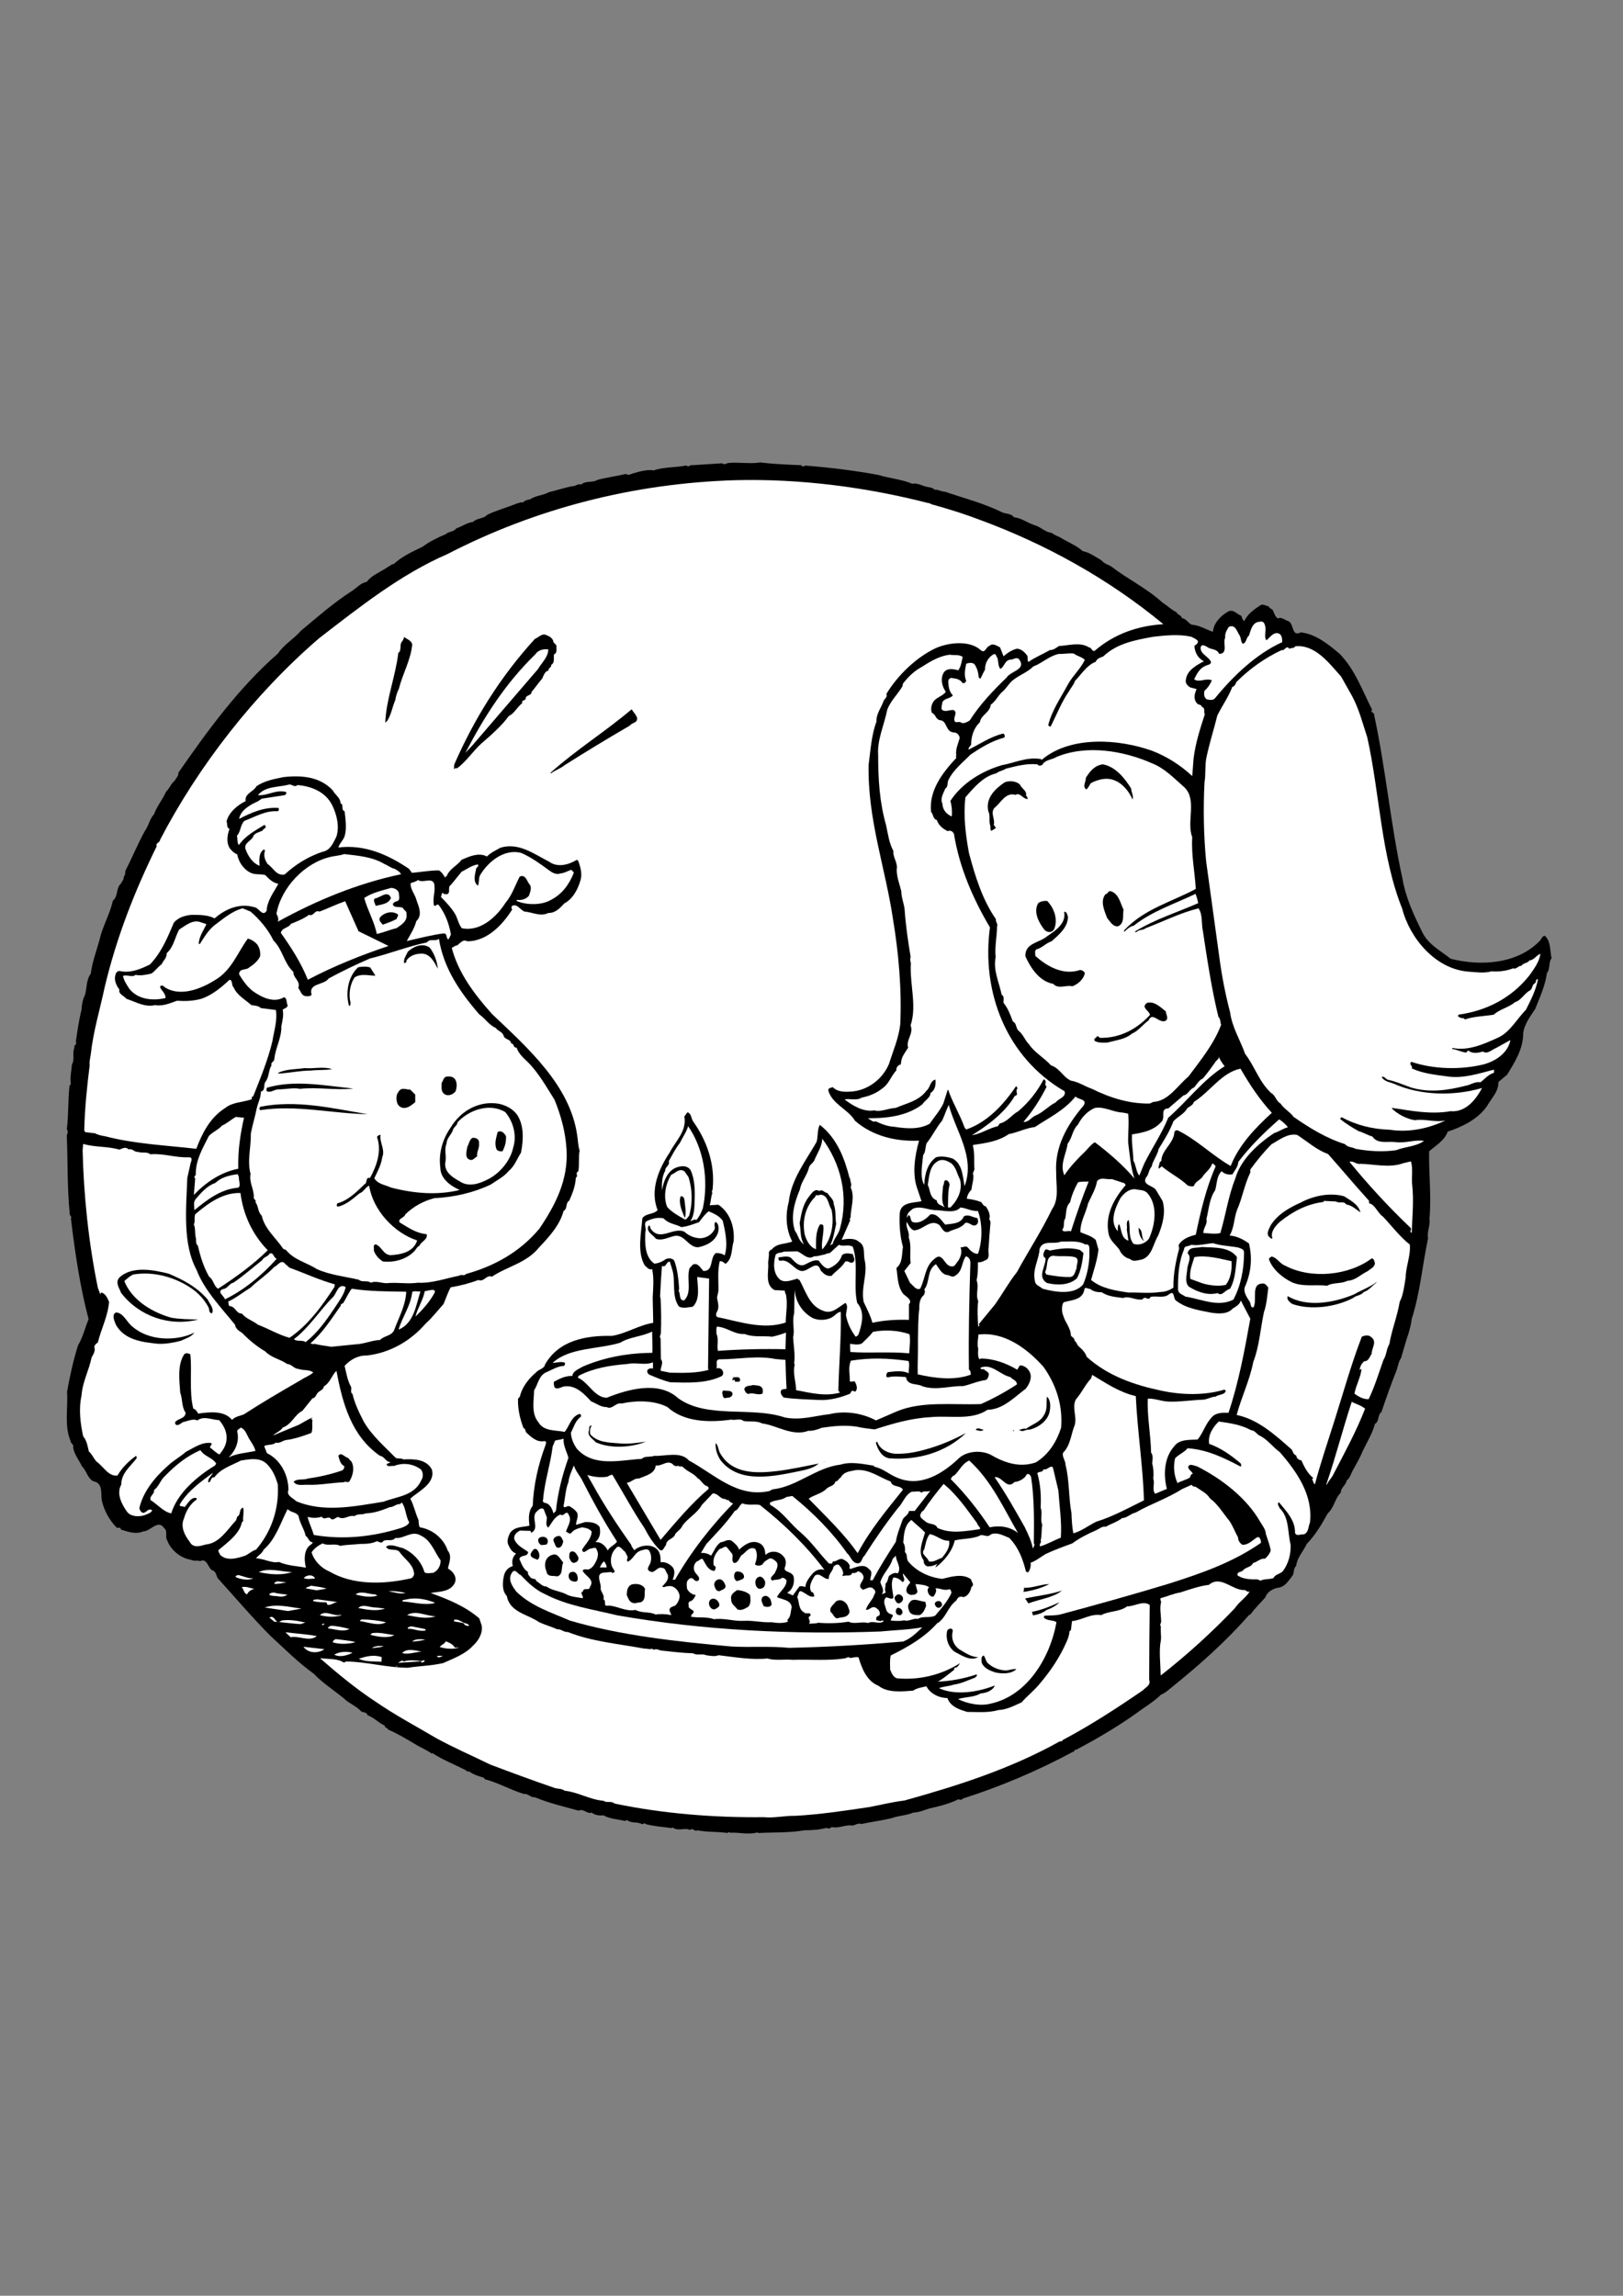<?xml version="1.0" encoding="utf-8"?>
<!-- Generator: Adobe Illustrator 21.0.2, SVG Export Plug-In . SVG Version: 6.00 Build 0)  -->
<svg version="1.2" baseProfile="tiny" id="Laag_1" xmlns="http://www.w3.org/2000/svg" xmlns:xlink="http://www.w3.org/1999/xlink"
	 x="0px" y="0px" viewBox="0 0 595.3 841.9" overflow="scroll" xml:space="preserve">
<rect x="0" y="0" width="595.3" height="841.9" fill="#808080" stroke="none"/>
<path d="M293.9,170.6c0.6,1.1,1.3-0.2,2.2,0.2c8.7,0.7,17.7,1.8,26.2,3.4c3.9,1.2,8.5,1.6,12.3,3.2c1.8-0.4,3.5,0.7,5.2,1.1
	c0.7,0.2,2.3,0.2,3,1.1c1.1-0.2,2.4,0.7,3.7,0.7c7.1,2.4,14.5,4.3,21.1,7.6c1.5,0.6,3.4,0.4,4.3,1.8c2.7,0.2,5,2.1,7.6,2.9
	c2.2,0.6,3.9,2.6,6.2,2.8c0.9,0.7,2.1,1.2,3.2,1.7c2.7,1.7,6.1,3,8.2,5c2.6,0.5,4.6,2.1,6.8,3.3c1,1.2,2.3,1.6,3.5,2.2
	c6.5,5,13.1,8,19,13.4c1.8,1.1,3.2,2.6,5.1,3.5c0.5,1.1,1.8,1,2,2.2c1.6,0.1,2.4,2,3.7,2.4c2.8,0.2,5.2,1.8,7.7,2.6
	c0.2-3.2,2.9-5.9,5.5-7.4c2.1-1.1,3.2,1,4.9,1.5c0.2,0.7,0.5,1.6,1.1,2c1.1-2.6,3.7-4.4,6-5.9c1.1-0.5,2.1,0.4,3,0.5
	c0.2,0.6,0.9,1,1.3,1.1c0.6,1.1,0.9,2.6,2,3.3c1.5-0.7,2.6,0.7,3.9,1c2.1,1,1.1,5.9,4.5,4.1c5.5,0.6,10.2,4.4,14.4,8
	c5.7,6,8.2,13.4,11.8,20.4c-1,1,0.9,0.9,0.7,1.8c4.3,19.9,6.1,40.5,10.4,60.1c1.2,7,4.1,13.2,7.1,19.3c2.2,4.8,6.7,7,10.6,10.1
	c11,2.8,24.6,2,32.9-6.8c0.4-0.6,0.7-1.6,1.7-1.6c2.2,2.2,1.7,5.1,2.4,8.2c-1.2,1.5-0.4,3.9-1.7,5.4c-0.6,4.6-2.6,8.9-4.3,13.2
	c-1.7,2.6-4,5.5-4.4,8.9c0,5.7-3,10.5-5.9,15.2l-3.2,2.7c0.1,3.5-2.4,5.7-4.1,8.7c-3.3,4.9-9.1,7.7-14.5,9.5c-1.2,3.3-4.3,5-6.8,7.2
	c-0.2,8.4,0.9,16.2,0.1,24.9c0.4,2.4-1,4.5-0.5,7c-2.1,9.9-2.9,20-6,29.6c-0.2,1.8-0.7,3.7-1.2,5.4c-1,2.9-1.8,5.9-2.7,8.9
	c-0.9,1.3-1.1,2.8-1.6,4.4c-2,5-3.8,10.1-5.6,15.4c-1.5,1.1-0.7,3.4-2.4,4.4c-0.9,3.5-3,6.8-4.5,10c-0.9,2.2-2.1,4.3-3.2,6.3
	c-1,1.5-1.3,3.4-2.7,4.5c-0.2,1.7-2.1,2.4-2.1,4.4c-2.2,2.1-2.4,5.4-4.8,7.6c-2.1,3.8-4.5,7.9-7.7,11.2c-1.3,2.8-3.5,4.9-3.9,8.1
	c-1.1,0.9-0.6,2.4-1.3,3.5c-1.6,2-2.8,4.3-5.6,4.5c-1.8,0.4-3.8,1.6-4.4,3.5c-1.8,2.1-3.7,3.8-5.4,6.2l-0.7,0.4
	c-8.2,9.4-18.2,18.3-27.9,26.1c-1.5,1.2-2.6,2.3-4.3,3c-2.6,2.6-6.1,4.6-9,6.8c-7.2,5.1-14.4,9.3-22.1,13.4
	c-0.7-0.4-0.4,0.7-1.1,0.7c-13,7-26.5,12.7-40.5,17.2c-0.2,0.4-1,0.6-1.5,0.2c-3.4,1.7-7.1,2.6-10.7,3.4c-2,0.6-3.9,1.5-5.9,1.5
	c-2.4,1.1-5.5,1.1-8.1,2.1c-3.9,0.9-7.2,1.3-11,2.1c-1.3-0.6-2.6,0.9-3.9,0.5c-2.4-0.1-4.6,1.2-7,0.6c-0.4,0.6-1.2,0.6-1.8,0.4v-0.1
	c-2.6,0.7-5.2,0.9-8.2,0.9c-5.4,1-11.7,0.7-16.8,1l-0.4-0.2c-3.5,0.9-6.6-0.1-10,0.1c-0.5-0.6-0.9,0.4-1.6,0
	c-3.3-0.4-7.1-0.2-10.4-0.9c-1,0.7-1.6-1.1-2.7-0.1c-1.8-1-4.4,0.6-6.3-0.9l-0.5,0.2c-3.4-0.5-6.3-0.6-9.6-1.5
	c-0.2-0.6-0.7,0-1.1,0.1c-2-1.1-4-0.2-5.7-1.6l-0.6,0.4c-2.8-0.7-5.5-0.7-8-2.1c-1.1,0.2-3.2,0-4.3-1c-1.6,0.7-2.9-1.6-4.8-0.7
	c-5.4-1.5-10.7-2.7-16-4.9c-1.5,0.2-2.6-1.5-4-1.2c-5-1.5-9.3-4.1-14.3-5.4l-0.5-0.6c-1.8-0.5-3.8-1.1-5.5-2.4
	c-0.4,0.6-0.7-0.2-1.2-0.4c-3.9-2-8.3-3.7-12.1-6.2l-0.2,0.2c-2.1-1.5-4.3-2.3-6.5-3.7c-3-1.8-6.2-3.7-9.5-5.1
	c-0.2-0.7-1.3-0.6-1.3-1.5c-2.3-1-4-3-6.3-3.8c-0.4-1.5-2-0.7-2.6-1.7c-1.8-1.8-4.3-2.7-6-4.4c-3.5-2.9-7.9-5.7-11.1-9.1
	c-5.4-3.8-10.9-9.3-15.9-13.9c-6.8-6.8-13.1-14.3-19.4-21.2c-0.5-1-0.6-2.6-2.1-2.9c-1.5-1.1-1.8-4.5-4.3-3.3
	c-1.1-0.4-2.3,0.1-3.4-0.5c-3.7-0.6-7.4-3.5-8.7-7.2c-0.9-1.3,0.4-3.3-1.1-4.4c-2.2-3.4-5,1.2-7.7,1.2c-2.7,1.2-5.7,0.1-8.2-0.7
	c0-1.3-1.2-0.1-1.7-0.9c-2.6-2.7-4.4-6.1-5.2-9.5c-0.6-2.4,0.7-6.6-3.2-7.3c-2.2-1.2-2.4-3.8-4.1-5.4c-1-2.2-2.9-4.4-3.3-7.1
	c0.5-0.9-0.9-1.3-0.9-2.2c-2.4-5.7-0.9-12.1-1.3-18.1c1-5.7,2.3-11.5,4-17c1.8-2.9,2.6-6.6,3.9-9.6c-3.2-12.1-5-24.6-6.5-37
	c0.5-0.5-0.4-1-0.4-1.5c-1-10-0.7-19.1-1.1-28.9c0.2-0.7,0.7-1.6,0-2.2c0.7-5.4,0.4-10.4,1-16.1l0.5-0.5c-0.4-2.4,0.2-4.9,0.4-7.3
	c1.1-1.6,0-4.1,0.9-6.1c-0.4-1,1.2-1.2,0.5-2.1c0.6-4,1.1-7.8,2.1-11.8c0.1-2,0.5-4,1.3-5.5c0.7-2.4,0.4-5.6,2.1-7.7
	c0.5-4.3,2.2-8.7,3.2-12.4c1.1-5,3.8-9.4,4.9-14.4c2-1.6,1.1-4.6,2.9-6.2c0.4-0.9,1.2-1.5,1.1-2.6c0.7-0.6,0.4-1.7,0.7-2.4
	c2.4-4.6,4.4-9.6,7-14.3c1.5-2,1.7-4.4,3.4-6.2c1-2.9,3.3-5.6,4.4-8.3c1.3-1.1,1.8-3,3.2-4c0.4-1,1.5-1.7,1.3-2.9
	c10.9-15.7,22.2-31.2,36.6-43.8c2.3-3.4,5.7-5.2,8.4-8.3c6.1-5.1,11.8-10.1,18.4-14.4c2-1.2,3.5-3.2,5.7-3.5
	c1.5-2.1,4.1-3.2,6.2-4.5l3.4-2.1l0.2,0.2c2.9-2.9,7.2-4.8,10.7-6.5c2.7-2,5.6-3.4,8.5-4.6c1.1-1.1,2.8-0.7,3.8-2.1
	c2.1-0.7,3.9-2.1,6.2-2.4c1.5-1.5,3.9-1.1,5.2-2.6c3.5-1.7,7.1-2.6,10.7-4.1c0.7-0.1,1.6-0.7,2.3-0.4c0.7-0.6,1.6-1.1,2.6-1.1
	c2.1-1.5,4.9-1.5,7-2.7c2.9-0.7,5.7-1.6,8.5-2.2c1.1,0.2,2.3-1.1,3.4-0.6c1.5-1.5,4.3-0.6,5.9-1.7c3.7-1,6.8-1.3,10.5-2.2
	c1,0.7,1.8,0,2.6-0.2c2.4-0.7,5.2-1.5,7.6-1.1c3.7-1.3,8-1,12-1.8c0.7,0.9,1.3-0.4,2.1-0.1l11-0.7c0.5,0.6,1.5,0.2,2.1-0.1
	c3.5-0.4,8.2,0.4,11.8-0.2C284,170.2,288.9,170.4,293.9,170.6z"/>
<path fill="#FFFFFF" d="M340.5,184.5c0.5-0.1,1.2,0.6,1.8,0.6c5.7,1.6,11.2,3.3,17,5.5c24.2,8.9,47.2,21.6,67.4,38.3
	c-9.4,0.6-17.8,3.5-25,9.6c-1.1,0.9-1.2-1.1-2.3-1.1c-3.2-2.1-7.7-0.6-11-0.5c-1,0.7-2,1.5-3.3,1.5c-2.6,1.5-5.4,2.6-7.8,4.3
	c-0.7-0.2-0.1-1.7-0.6-2.4c-1-1.2-2.1-2.4-3.8-2.4c-1.8,0.5-3.4,1.5-4.8,2.8l-1.3-3.3c-1.1-0.5-2.6-1.7-3.8-0.6
	c-1.5,0.5-1.6,3-3.3,1.6c-4.1-3.7-11.8-2.8-16.5-0.7c-7.2,3.4-14,10-18.1,16.8c0.5,0.9-0.4,1.7-0.9,2.3c-0.9,2.7-2.9,5-2.7,7.8
	c-1.8,4.6-2.2,10.5-2.9,15.9c-0.4,19.9,6.1,37.6,8.9,56.3c2.1,12.6,3.3,25.9,2.7,38.9c-0.6,5.1-2.6,9.6-4.1,14.4
	c-2.3,5.6-7.9,9.9-14,10.2c-2.4,0.2-5,0.1-6.6-1.6c-0.6,0.2-1.7,0.2-1.7,1.2c1.5,5.1,7.1,6.7,9.8,11.1c6.5,5.7,15.2,7.7,23.5,7.3
	c-1.6,5.7-2.7,12.6-0.4,18.3l1.3,3.9c-2.9,0.7-7.6,0.2-8,4.5c-0.2,4.1,0.1,8.3,1.2,12.3c-0.5,2.7,0,5.7-2.4,7.7
	c0.5,3.3,0.4,7,2.6,9.6c1.1,1,3.4,2.2,2,3.7v5.7c-4.4-0.1-9.1,0.1-13.4,1.1c-0.7-2.6-2-5.1-3.2-7.6c-1.1-5.4,1.5-10.1,0.4-15.2
	c-0.7-2.4,0.5-5.5-2.3-7c-1.3-1.3-4.3-1.1-6.2-0.6l3.2-7.3c-0.5-0.2-0.1-0.5,0.1-1c0-3.5,1.7-7.4,0-11c0.6-1-0.2-2.1-0.2-3.3
	l-0.2-0.1c-1.8-7.1-4.5-14.5-10.9-19.5c-1,1.8-0.6,4.4-1.2,6.3c-4,7-9.3,13.7-10.2,22c-1.3,4.8-1,10.2,1.3,14.5
	c-2.4,1-5.7,0.5-7.6,3c-0.6-0.1-0.6,0.5-1,0.9c0.2,1.5-0.4,3.2-0.2,4.8c0,3-1.1,7.3,2.3,9.1l3.8,0.2c-0.2,0.7,0.5,1.2,0.5,2.2
	c0.5,3.2-0.2,6.5-0.2,9.5c-8.3,2.8-17.2-0.4-25.1-2c-0.6-0.4-0.5-1.3-0.1-2c1-1.7,0.2-3.5,0-5.2l0.5-2.3c0.1-3.8-0.4-7.3,0.5-11
	c0.7-0.1,1.5,0.4,2.1,1c2.7-2,2.1-5.5,3-8.3c0.4-5.1-1.2-10.4-5.6-13.4l-3.2,0.2c0.5-1.3,0.4-3,1-4.5c-0.5-0.5,0.2-1.1,0.1-1.7
	c0.9-9-2.2-17.6-7.2-24.6c-0.7-1.1-0.6-2.8-2-3.3c-0.6,0.5-0.7,1.1-1.2,1.5c1,5.4-3.2,9-5.4,13.3c-4,6-7.3,13.7-4.4,21.1
	c-1.6,1.7-4.5,1.1-5.6,3c-0.4,5.5-2,12.3,0.9,17.3c0.7,0.5,1.5,1.8,2.7,1.3c0.7,3.4,0.4,6.7,0.2,10.4l0.2,9.3
	c-5.4,0.9-9.8,3.9-15.1,4.8c-9.8-0.2-19.6,1.7-24.6,10.5c-0.2,1.5-2.2,1.7-3.2,2.8c-2.8,2.4-5.2,5.4-6,8.9L190,513
	c-0.1,3.8,0.7,7.2,2,10.7c0.7,0.2,0.7,0.9,0.9,1.5c1.8,1.7,3.9,3.8,6.7,3.3c1.2-0.1,0.5,1.2,0.4,1.7c-2.6,7-4.3,14.4-4.6,22
	c-1.7,2.1-1.5,4.9-1.2,7.3c-2.4,0.6-5.5,0.2-7.2,2.8c-0.5,1.2-1.2,2.7-0.6,4.1c0.6,1.3,1.3,2.8,2.9,3.3c-1.3,1.2-1.7,2.9-1.2,4.6
	c-1.7,0.5-2.9,1.8-3.3,3.7c-0.5,2.4-0.7,5.4,1.1,7.3c1.1,6,7.7,6.7,11.7,9.5c2.2,1.1,4.6,1.7,6.8,2.7c1.3-0.2,2.3,1.1,3.9,1
	c8.7,3.5,18.5,4.3,28.1,6.1c0.7-0.1,2,0.4,2.8,0c0.1,0.4,0.6,0,0.6,0.5c0.7-0.7,1.8,0,2.7,0.2c3.9,0.4,7.9,0.9,11.7,1
	c1.5,0.9,3.2,0,4.8,0.7c1.3,0.2,3.2,0.6,4.6,0c5.9,0.7,12.1,1.8,17.9,1.2c2.9,0.9,6.2,0.2,9.3,0.5c6.2-0.2,12.9,0.4,18.8-0.5
	c0.7,0,1.6-0.9,2.1-0.2c1.1,0,2.1-0.5,3.2-0.2c1.2,4,3,8.7,7.3,10.4c3.4,2.7,8.7,2.1,12.7,1.8c1.5-1,3.2-1.2,4.9-1.6
	c1.3,2.6,4.5,4.3,7.7,4.3c1.1,3.2,4.5,4.3,7.3,5.1c3.9,0,7.6,0.4,11.5-0.7c3-0.1,5.9-1.7,8.4-2.8c2-2.3,4.8-4.5,6.8-7
	c3.8-4.5,7.2-9.5,9.6-15c0.6-1.2,1.1-2.7,1.2-4.1l0.5-0.4l0.4-3.3c3.8-0.4,6.7-2.8,10.7-2.2c2.9-1.6,6.7-1.1,9.5-3.2
	c2.8,0,6-2.3,8.3-0.5c-0.1,9.1-0.2,18.3-0.2,27.4c0.7,2.1-1.3,2.7-2.2,3.8c-9.6,6.6-19.3,12.9-29.5,18.3c-0.1,0.5-0.7,0.5-1.1,0.5
	c-17.9,10-37.2,16.2-57,21.7c-4.3,0.5-8.7,1.6-12.9,2.4c-8.8,1.3-17.9,2.7-27,3.2c-3.8-0.1-8,0.9-11.6,0.5
	c-18.4,0.2-37.1-1.3-54.8-5c-1.1-1.1-2.9-0.1-4-1c-5-0.4-9.4-3.2-14.3-3.7c-1.1-0.9-2.7-0.6-3.9-1.1c-7.9-2.7-15.7-5.6-23.4-8.5
	c-6.7-3.3-13.5-6.2-20-9.8c-7.3-4.3-15-8.4-22.1-13.3c-7-4.6-13.7-10.1-20.1-15.7v-0.2c2.8,0.4,6.1,0,8.5,1.6l0.9-0.4
	c7.4,0.1,15.1,2.3,22.6,2.3c4.5-0.7,8.5-0.7,12.9-1.7c3.8-1.7,8-3.2,10.9-6.3c2-1.8,3.7-4.5,3.3-7.4l-0.9-2.7
	c-5.2-4.5-11.5-7-17.8-9.3c2.7-0.6,7.3-0.2,8.9-3.9c0.7-2.1-0.7-4-2.6-5.1c0.4-2.1,1.6-4.6-0.1-6.6c-1.5-4.5-5.7-7.8-10.2-8.5
	c-0.5-0.9-0.4-1.6-0.5-2.7c-1.2-2.6-1.7-5.4-3-7.8c3-2.8,9.3-5.5,7.9-10.7c-2-3.8-6.6-3.9-10.4-3.7c-1-0.6-2-0.1-2.9-0.6
	c-4-4.1-8.8-8.2-11.7-13.3c-1.7-3.3-3.3-6.6-4.1-10.1c-1.1-0.7,0-2-0.7-2.9c-1.2-2.3-1.6-4.9-2.2-7.4c2.1-2.3,4.9-3.9,8.2-3.8
	c8.4-1,15.9-5.2,21.6-11.8c2.3-2,4.4-4.8,6.5-7.1c0.9-2.1,1.5-4.1,2.6-6.1c3.5-0.6,7-1.5,10.2-2.7c2,0.9,3-2.1,4.9-1.2
	c5.7-3.8,12.7-5,17.3-10.7c3.7-3.9,7.7-8.3,9-13.4c1.6-0.9,0.6-2.9,2.1-3.8c1.2-2.7,2.3-5.5,2.4-8.4c1.1-0.6-0.4-1.8,0.9-2.3
	c0.5-2.6,0-5.1,0.5-7.7c-0.6-1.7-0.6-3.9-0.9-5.6c-2.6-18.2-17.9-31.8-31.2-44.4c-6.6-7.4-12.4-15.1-14.8-24.3
	c0.6-0.2,1.2-0.9,2-0.9c1.2-0.9,2.1-2.4,3.7-1.5c7.2,0,12.9-6,16.5-11.7c-0.4-0.2-0.4-1.1,0-1.3c1.8-0.9,2.9,1.5,4.5,2.1
	c2.9,0.2,5.9,2,8.7,0.5c2.6,0.1,4.3-1.8,5.9-3.5c3.2-1.7,5.1-5.4,6-8.8c0.6-2.3-0.2-4.8-0.9-6.8l-0.5-0.4c-2.9,1.8-7.1,3-10.2,0.7
	c-5.5-2.8-11.2-7.2-17.9-5.1c-1.7,1-3.4,1.7-4.9,3.2c-3-1.6-6.5,0-9.3,1.2c-1.6,2.2-4.5,3.3-5.5,6.1c-0.5-0.2-0.2,0.2-0.6,0.4
	c-0.5-1-1.2-2-2.2-2.6c-3.4,0-6.6,0.6-9.9,0.9l-1.1-1.5c-7.6-5.1-16.1-9-25.9-7.8c0.5-1.7,2-2.8,2.4-4.5c0.7-2.6,0.2-6.2-0.1-8.8
	c-1.5-0.5-0.1-2.4-1.5-2.9c0-2-1.8-2.9-2.9-4.8c-4.6-4.9-11.2-5.6-18.1-4.8c-3.4,0.7-6.8,1.3-9.8,3.3c-1.2,2.2-4.4,2.6-4,5.5
	c-2.8,1.3-6.2,4.1-7,7.4c0.4,1-0.1,2.3,1.1,2.8c-1,2.3-1.3,6,0.7,7.8c0.6,0.7,1.3,1.2,2.1,1.5c0.5,2.7,2.2,5.4,4.8,6.7
	c1.7,0.9,3.5,0.4,5.5,0.9c1.2,1.3,2.8,2.9,4.8,3.2c-1.7,3.2-4.1,6.1-4.3,9.9c-1.5,2.4-2.9-1.2-4.5-1.3c-5.4-1.6-10.6,0.6-14.6,4.1
	c-2.4-1.3-5.5-1.3-8.4-1.3c-2.4,0.2-4.8,0.9-6.5,2.8c-2.3,5.4-4.5,10.9-8.8,15.4c-3.3,1.6-7,3.3-11.1,2.4c-1-0.1-1.5,0.9-1.6,1.6
	c-0.5,1.8,0.4,3.8,1.5,5.2c-0.5,1.6,1.7,2.3,2.6,3.4c3.4,1.1,6.7,3.2,10.5,2.3c2.8,0.5,5.5-0.7,8-1.6c3.2,0.2,5.9,0.1,8.9-0.7
	c3.9-1.3,7.3-4.1,10.4-7c1.3,0.2,0.6,2.1,1.5,2.8c1.2,2.9,4.4,4.6,6.5,6.5c1.2,0.2,2.6,0.2,3.5,1.1l5.5,0.7
	c0.6,3.9-0.7,7.7-1.3,11.5c-1.7,7.1-4.4,13.5-7,20.1l-0.6,0.4c-0.1,0.4,0.2,0.4,0.1,0.7c-3.3,1.2-7.1,1-9.9,3.3
	c-5.5,3.5-8.4,9.3-10.5,14.9c-11.3-1.3-22.7-1.8-33.4-4.6c-1.3-0.2-2.7-0.5-3.8-1.1l-3.5-0.4l-0.4-0.6c0.2-8.3,1-16,2-24
	c-0.2-1.1,0.2-2.6,0.4-4c0.9-8.4,3.4-16.5,5.1-24.6c4.4-18.4,10.9-35,19.1-51.7c-0.6-1.1,1.2-1.3,1.2-2.3
	c14.1-27.1,34.5-53.4,58.3-73.9c14.9-11.5,30-23.5,47.1-30.9c32.1-16.6,68.1-26,105.7-27.1C293.7,175.5,318,178.7,340.5,184.5z"/>
<path fill="#FFFFFF" d="M464.1,229.8c0.4,1.7-0.6,3.7,0.4,5c1.3-0.9,2.7-3.5,4.9-2.3c0.9,0.7,0.9,2.1,0.9,3
	c-9.5,4.3-17.9,12.3-24.6,20.5c-0.6,0.9-2,0.7-3,0.5c-1.1-0.6-1.2-2.1-0.9-3.2c1.2-1,2.1-2.4,2.7-3.8c-2.3-1-4.6,1-6.5-0.4
	c1-2,2-4,4.1-4.9c0.7-0.4,2.8-0.5,1.8-2c-1.2-1.7-3.8-2.6-3.5-4.9c0.5-1.3,1.6-0.4,2.3-0.1c1.5,1.2,3.5,0.5,4.5,2.6
	c3.4-0.1,1.2-4,2.2-6c-0.2-1.6,0.6-2.7,1.3-3.9c2.4-1.1,3,1.7,3.9,3c0.7,1.1,0.4,2.2,1.2,3.2c1.5-0.4,1.2-2.2,2.3-3
	c0.7-2,1.2-5,4-5.1C463.5,227.6,463.9,228.8,464.1,229.8z"/>
<path d="M202.9,235c0,0.9,1,1.1,1.2,1.8c-0.1,1.3,0.4,2.6-0.9,3.2c-0.2,1.3,0.4,3-1,3.8c0.1,1.1-1.1,1-1,2.1
	c-1.3,0.2-1.8,1.8-2.3,2.9c-1.3,1.5-2.6,3.4-3.9,4.9c-0.1,1.6-2.2,1-2.2,2.6c-0.2,0.7-1.7,0.4-1.2,1.5c-2,1.6-2.9,3.8-5,4.8
	c-2.4,3.4-6.6,7.1-10.2,10.2c-3,2.8-5.5,6.6-8.8,9c-0.2-0.2-0.6-0.1-0.9,0.1v0.1h-0.2l0.1-1.6c7.2-16.5,16.8-32.1,29.6-46.1
	c1.5-0.6,2.7-2.3,4.4-1.3C201.7,233.4,202.6,234.1,202.9,235z"/>
<path fill="#FFFFFF" d="M439.4,235.1c0,0.9-0.6,1.3-1.3,1.7c0.1,2.3,1.2,4.6,3.5,5.7c-2.3,1.2-6.2,3.2-6.6,6.6
	c-0.4,1.3,0.5,2.4,1.6,3l2.3,0.6c-0.7,1.5-1.2,3.5-0.1,4.9c0.5,1.1,1.8,0.5,2.1,1.7c1.2,0.2,0.6,1.8,1,2.7
	c-1.7,5.2-3.4,10.5-4.1,16.1l-0.5,6.5c-4.3-4-9.3-7.2-14.8-9.3c-12.1-4.3-29.5-5.5-40,3c-0.2,0.6-0.7,0-1.1,0
	c-5.1-0.7-9.3,1.5-13.9,2.3c-7.2,2.1-14.6,6.5-18.9,13.1c0.5,1.8,0.7,3.7,0.5,5.7c-1.8-0.7-3.4-2.4-3.4-4.6c-1-2,0.4-3.9,1-5.6
	c1.1-0.6,0.7-2,1.1-3c1.8-3.9,5.4-6.6,8.2-9.5c3.9-2.6,7.8-5,12.3-6.2c0.4-0.2,0.2-0.9,0.1-1.1L368,269c-4.6,1.1-8.5,3.8-12.7,5.9
	c-0.2-0.6,0.5-1.2,0.9-1.8c0-2.9,0.9-6.1,3.2-8.2c0.4-2.8,3.7-3.5,4-6.5c1.8-1.1,2.9-3.8,4.6-5c1.1-1.1,1.6-2,2.8-3.3
	c2.3-2.3,5.7-3.2,8.2-5.7c3.3-1.2,6-4,9.5-4.6c1.7,0.1,3.8-0.4,5.4-0.1c1.3,1,3,1.2,4,2.3c-1.5,3.2-4.5,5.9-6.2,9
	c-2.6,4.9-5.9,9.5-7.2,14.9c0.1,0.2,0.2,0.4,0.5,0.5h0.4c2.2-4.4,4-9,6.7-12.9c0.7-1.3,1.7-2.3,2.2-3.8c2.3-2.4,4.5-5.9,7.6-7
	c0.5-1.3,1.7-1.5,2.8-2c5-4.8,11.8-6,18.4-7.2c4.4-0.5,9.4-1,13.8,0C437.7,233.9,438.8,234.3,439.4,235.1z"/>
<path d="M151.2,236.3c-0.5,5.7-3.5,10.7-4.9,16.3c-0.6,1.2-1.1,2.7-1.3,4.1c-1.1,2.6-1.5,5.4-3,7.7l-0.7,0.6
	c0.4-8.8,3.8-17,4.8-25.6c1.2-0.6,0.5-2.7,1.1-3.8c0.5-0.6,0.9-1.2,1-2C149.3,234.4,150.9,234.9,151.2,236.3z"/>
<path fill="#FFFFFF" d="M495.9,255.2c2.6,4.8,3.9,10.1,5.6,15.2c4.6,20.7,5,43.3,12.8,62.8c2.8,10.9,12.2,22.1,24.1,23.1
	c2.7,0.2,6,0.7,8.7-0.1c2.6,0.2,5.4-0.1,7.9-1.1c1.3,0.5,1.8-1,3-0.9c0.7-1.1,2.3-0.9,3-2c1.7-0.1,2.6-2,4-2.4c-0.4,3-2.4,5.6-4.1,8
	c-6.7,8.4-15.9,12.9-25.9,14.3c-0.1,0.2-0.4,0.5-0.1,0.7c0.6,0.4,1.2,0.7,2.1,0.6c0,0.1,0.1,0.5,0.5,0.4c3.2-1.1,6.8-1.1,10.4-1.7
	c2.3-2.1,5.5-2.6,7.8-4.6c2.2-0.6,3.5-3.3,5.5-4.3c1-0.6,0.7-2.2,1.8-2.6c0.6-0.4,0.1-1.6,1.1-1.5c-0.7,4-2.6,7.6-4.4,11.2
	c-3.2,3.2-5.9,8.3-10.2,10.2c-5.2,2.4-11,5-16.8,3.8v0.4c1.8,0.2,3.4,1.2,5.2,1.3c0-0.2,0.4-0.9,0.9-0.6c1.3,1.1,3.7,0.7,5.1,0.2
	c1.6,1.2,3.3-0.7,4.9-1.3l5.2-2.9c-0.9,4.9-5.7,7.9-10.1,9c-8.4,2-18.3,1.7-26.2-1c-1.2,0.9,0.7,1.5,0.1,2.4
	c3.9,1.8,8.2,2.3,12.7,2.9c6,1,11.8-1,17.3-2.4c0.4,0.1,0.1,0.7,0.2,1.1c-2.1,0.6-3.4,2.3-5,3.5c-2-0.4-3.8,1.1-5.6,1.3
	c-6.6,1.7-13.2,2.6-19.9,0.6c-2.8-1-5.5-2.2-8.3-2.8c-0.9-0.1-1.5-1.6-2.4-1c0.9,1.6,2.9,1.8,4.4,2.4c9.8,4.4,22,4.6,32.4,1.6
	c-2.3,4.3-6,9-11.6,8.5c-7.2,1.3-14.6-0.2-21.3-1.2l-0.2,0.2c2.3,2.2,5.4,3.8,8.4,4.3c3.8-0.6,7.3,0.9,11.3,0.1
	c-6.2,2.9-13.2,4.5-20.5,3.4c-6.3-0.2-12.3-1.7-17.6-4.6l-0.6,0.6c2,1.7,4.5,3.2,6.8,4.5c1.8,0.5,3.3,1.5,5.1,2
	c1.8,2.8,5.5,1.7,8.2,2c3.8,0.6,7.4-1,10.7-0.4c-2.9,2.1-7,2.1-10.2,3.4c-5,0.7-9.9,0.4-14.9-0.5c-1.2-0.7-3-0.5-3.8-1.7
	c-6.8-2.1-13-5.9-18.9-10c-1.6-2.1-3.5-2.9-4.8-4.9c-1.7-0.9-1.8-3-3.5-3.9c-4.4-4.1-6-9.8-9.5-14.3c-1.8-5.1-4.8-9.8-5.5-15.2
	c-1.7-6.5-3-13.1-3.9-19.8l-4.9-35.6c-0.9-9.3-1.1-19.4-0.6-29c0.5-2.9,0.1-6.2,0.7-9.1c1.1-5.2,2.7-10.2,4-15.4
	c1.7-3.5,4.1-6.8,5.5-10.5c0.9-0.2,1.2-1.1,1.5-1.8c5-5,10.6-8.9,16.6-11.7c1.1,0.4,1.7-2,2.8-0.5c0.7-0.4,1.7,0,2.2-0.9
	c7.3-0.7,12.3,6.1,16.8,11.1L495.9,255.2z"/>
<path fill="#FFFFFF" d="M201.1,238.1c0,2.9-2.4,4.9-3.8,7.3l-23.9,27.8l-2.7,2.9c6.8-13.1,14.6-25.4,25.7-36.2
	c0.7-1.1,2.2-1.8,3.7-1.8H201.1z"/>
<path fill="#FFFFFF" d="M365.8,241.2c0.5,1.3,0.2,3,1.1,4.1c1.5-0.7,1.6-3.2,3.7-3.4c1.1,0.1,2.2-1.2,3.2-0.1
	c2.8,3.8-3.2,4.3-4.6,6.7c-5,4.8-9.9,10-13.5,15.7c-0.9,0.6-2.1,1.2-3,0.9c-0.7-0.7-1.6,0-2.4-0.4c-1-1.5,1.2-3.3-0.5-4.3
	c-1.6-0.2-2.9,0.9-4.3-0.1c-0.4-0.9,0.1-2,0.2-2.9c1-1.5,2.8-1.1,3.8-2.4c-1.3-1.3-1.6-3-1.7-5c0-0.9,0.7-1.6,1.6-1.3
	c1.3,0.1,2.8,0.5,3.5,1.6c0.6,0.6,1.2,0,1.5-0.6c-0.9-2.1-0.4-4.3,0-6.3c1.2-0.4,2.9-0.7,3.5,1c0.7,1.2,1,2.7,1.1,4.1l0.6,0.4
	c0.6-1.1,1-2.2,1.7-3.3c-0.1-2.4,1.2-4.6,3.2-5.7C365.3,239.6,365.4,240.7,365.8,241.2z"/>
<path fill="#FFFFFF" d="M353.1,240.9c-0.4,1.7-0.6,3.5-1.6,4.9c-1.7-0.4-3.7-0.9-5.1,0.5c-1.7,2.3-0.9,5.4,0.5,7.4
	c-1.2,1.8-4,2-4.9,4.3c-0.5,1-0.6,2.3-0.2,3.4c1.5,0.6,1.3,2.3,2.9,2.7c2.8,0.1,2,4.3,5.1,4.5c1.2,0,2.1,0.9,2.2,2.1
	c-0.6,2.1-1.7,4.4-1.2,6.5c-0.5,0.1,0,0.5,0,0.7c-5.2,5.6-10.1,12-9.3,19.8c0.9,1,0.7,2.7,2.1,3c0.7,2,2.2,3.2,4,4.1
	c1-0.4,1.8,0,2.3,1c2,12.4,7,23.8,13.2,34.3c-3.2,23.7,6,47.7,27.4,60.1c0.6,2.2-2.2,2.6-3.3,4.1c-2.4,1.1-4.8,3.8-7.4,4.8
	c-1.5,0.6-2.6,2.6-4.4,2.3c3.3-3.8,6.2-8.3,8.5-12.9c-1.2-0.9,0.5-2-1.1-2.7c-2.2,4.3-5.4,8.4-9.3,11.7c-2.4,1.3-4,3.9-6.8,4.5
	l-0.7,1c-3.3,0.7-6.1,2.8-9.5,3.3c5.5-3.4,12.1-8.2,15.7-14.4c1.8-0.4-0.1-1.7,1-2.7c0-0.2-0.2-0.6-0.5-0.9
	c-4.5,6.7-10.6,13.3-18.3,15.9l-0.6-0.7c-1.7-4.8-4.4-9.1-6-13.8h-0.2l-1.6,5c-1.3,2.7-3.4,5-5,7.4c-3.9,2.2-8.7,1.8-13.1,1.1
	c-2.3-0.1-4.6-1-6.7-2c-1.2,0.5-1.8-0.7-2.7-0.9v-0.2c7.1,0,14.4-0.9,19.9-5.2c0.6-1.2,2.9-2.3,2.9-4.1c1.8-1,2-3.3,1.8-4.9
	c-2.1,0.6-1.8,2.9-3.3,4.1c-2.8,3.8-7.4,4.6-11.3,6.3c-2.7,0.1-5.4,1.6-7.8,0.9c-3.9,0.7-7.9-1.7-10.9-4c1.7-0.5,4.3,0.6,6.3-0.7
	c2.7-0.5,5.6-1.7,7.7-3.5c2.3-1.6,3-4.4,5-6.5c-0.2-1,0.6-1.7,1.2-2.1c0.5,0.5,0.2-0.4,0.5-0.5c0-2.2,1.5-3.9,2.6-5.7
	c-0.9-2.9,2.1-5,0.9-8.2c2.4-7.2-0.4-15.1,0.1-22.9c-0.4-0.9-0.2-1.5-0.1-2.3c-1-5.9-1.8-11.6-2.2-17.3c-0.2-2.1-1.2-4.3-1.2-6.6
	c-0.6-2.6-1.7-5.1-1.7-8c0.5-2.6-1.5-4.5-1.2-6.8c-1.6-2.9-2-6.3-2.7-9.5c-2.4-8.5-2.9-16.7-2.9-25.7c-0.4-5.6,2.2-11,3.3-16.5
	c1.1-3.2,3.8-5.7,5.6-8.7l0.2-1c2.1-2.7,4.1-4.6,7-6.2c3.3-2.1,6.3-3.9,10.1-4.4h0.1C349.9,240.4,351.7,239.9,353.1,240.9z"/>
<path d="M233.7,263.4c0.1,1.8-2,1.6-2.7,2.7c-7.9,4.6-16,9.5-23.9,14.5c-1.6,1.3-3.4,1.8-5,3l-0.2-0.2c9.5-8.5,20-15,29.8-23.3
	C232.2,261.1,233.4,262.1,233.7,263.4z"/>
<path fill="#FFFFFF" d="M434.4,288.7c4.8,4.6,0.7,12.6,2.9,18.3c-0.4,6.5,1,13.1,1.3,19c-9,4.8-18.9,7.3-26.3,15.2
	c0,0.2,0,0.4,0.1,0.5c1-1,2.1-2,3.4-2.2c6.8-5.4,15-8,22.7-11.7c0.5,1.1,0.7,2.2,1,3.4c-7.7,3.4-15.9,5.9-23.2,10.4
	c0,0.4,0.6,0.2,0.7,0.1c0.9-0.9,2.3-0.5,3.2-1.3c6.3-2.4,12.6-5.6,19.4-7.3c1.6,2.3,1,5.5,1.6,8.3c1.6,10.5,3.2,21.3,5.7,31.5
	c0.9,0.9,0.6,2,1,2.9c-2.6,7-7.6,13.1-12,19c-4,3.3-7.3,9-12.9,9.3l-1.3,0.6c-7.6,0.1-14.5-2.1-21.2-5.4c-2.6-0.9-5-2.6-7.7-3
	c-2.9-1.3-4.1-4.6-7.3-5.6c-2.4-2.7-6.2-4.8-8.2-7.9c-1.3-1.2-2-3.5-3.7-4.8c-1.1-1-0.6-2.7-2.1-3.4c-0.9-2.4-1.8-4.9-3.4-6.8
	c-0.2-1,0.5-2.3-0.7-3c-0.9-4.5-3.2-9-2.2-13.8c-0.4-3.9,0.5-7.7,0.5-11.3c0.5-0.7-0.6-1.6-0.4-2.6c-5-7.2-7.6-15.7-9.9-24.3
	c-1.2-6.6-2.1-13.4-1.3-20.4c3.3-3.8,6.6-7.7,11.3-8.8c1.1-0.9,2.6-1,3.5-1.7c4-1,7.7-2,11.6-1.6c0.5,0.7,1.2,0.5,1.8,0.2
	c1.1-2,3.5-1.8,5.2-2.9c11-4.6,24.6-2.3,35,2.3C427.2,281.7,430.8,285.6,434.4,288.7z"/>
<path d="M414.9,289.2c0,1.3,1,2.7,0.5,4c-1.2-2.9-3.7-6-6.8-7.1c-2.9-1.1-6-0.2-8.5,1.1c-0.5,0.7-0.9,1.7-1.6,2.3
	c-1.6-0.9-0.2-2.8-0.2-4.3c1.5-2.4,3.2-4.5,6.2-4.9C409.1,281.1,412.6,285.4,414.9,289.2z"/>
<path d="M374.1,287.7c0.4,1.3,2.8,2.4,2.2,4.1c0.5,0.2,0.6,0.9,0.7,1.2c-1.7,0.2-2.9-2.6-4.5-1.5c-3.7-1.1-5.4,3-7.8,4.8
	c-1.5,2,0.4,4.1-0.2,6.2c0.2,0.4,1,1,0.6,1.3l-1.5,0.9c-0.6-0.6-0.1-1.6-0.5-2.3c-0.4-1.7,0.2-3.4-0.6-4.9c-1.1-4.9,2.6-8.3,6-10.6
	C370.2,286.2,372.7,286.4,374.1,287.7z"/>
<path fill="#FFFFFF" d="M109.1,287.9c5,0.4,10.2,2.4,12.7,7.3c1.7,3.4,2.8,7.8,1.6,11.6c-1.2,2.3-2.2,5.1-5.2,5.6
	c-5,1.7-9.6,4.4-13.8,8.3c-3,0.6-4.1-2.4-6.3-3.9c-1-1.6-1.5-3-0.9-4.9l-0.4-0.4c-2,1.3-1.7,3.9-1.6,6c-2.7-1-4.4-3.9-5.2-6.3
	c-0.5-2.3,2.6-2.9,3-4.8c0.9-1.1,2.1-1.2,3.3-1.8c0.2-0.7,1.5-0.9,1.1-1.7l-0.4-0.4c-3.5,2.2-6.8,3.8-9.4,7.4
	c-0.7-0.9-0.4-2.3-0.7-3.4c1.5-1.6,1.2-4.1,2.8-5.5c4-1.5,7.7-3.8,12.1-3.5c0.6-0.1,0.5-0.9,0.4-1.2c-5.4-0.4-10,1.7-14.5,4
	c0.6-3.3,4.1-5.2,7-6.5l1.3-0.9l8.4-1.3c0.5-0.2,0.9-0.9,0.4-1.2c-3.8-0.9-6.6,1.5-10.2,1.2c2.8-3.4,7.4-2.8,11.5-3.9
	C107.2,287.6,108,288.9,109.1,287.9z"/>
<path fill="#FFFFFF" d="M191.2,312.8c3.7,1.6,7.1,4.1,10.1,6.3c1.2,0.9,2.7,1.8,4.3,1.2c1.5-0.1,2.7-1,4-1.3l0.9,1
	c-1.7,4.3-4.3,7.9-8.4,10c-3.4,2-8.9,2-12.6,0.4V330c1.5,0.2,3.3-0.1,4.5-1.5c0.4-1.2,1.1-2.7,0.4-4c-1.1-1-1.5-4.1-3.8-3
	c-1.7,3.3-2.8,6.8-5.2,9.6c-3.3,5.2-9.3,10.7-16,9.3c-1.1-1.3-1.5-3.3-2.3-4.9c-1.3-2.3-3.4-4.6-5.4-6.6c0.4-0.5,0.1-1.2,0.7-1.5
	c0.4,0.7,1.1,0.5,1.7,0.5c1.3-0.7-0.1-2.6,1.3-3.4l3.9-4.8c2-1,3.8-2.4,6-2.7c0.5,0.9-0.7,1-0.7,1.8c-0.4,2-1.2,4.6,0.7,6
	c0.5-1.1,0.2-2.4,0.7-3.7C178.9,316.1,184.9,311.1,191.2,312.8z"/>
<path fill="#FFFFFF" d="M140.9,316.8c1.3,0.5,2.4,1.5,3.8,1.8c0.9,0.5,2,1.1,2.4,2c-16.1,3.4-31,9.6-45.2,17.4c0.4-1,0-2-0.5-2.9
	c1.7-9.6,10.4-18.8,20-20.9c1.6-0.4,3.3-0.4,4.8-1C131.3,313.8,136.6,314.2,140.9,316.8z"/>
<path fill="#FFFFFF" d="M159.2,323.9c0.7,2.9-0.7,5.5,0,8.2c0.7,0.5,1.1-1,1.8-0.1c2.4,3.2,3.7,6.8,4.4,10.7c-0.4,0.6-0.4,1.3-1,1.8
	c-0.9-0.5-0.2-2.2-1.7-2.2c-4.6,0.6-9,1.8-13.5,2.8c1.3-2.4,2.8-4.6,3.5-7.3c2.3-2.1,1-5.1,0.1-7.6c-0.5-2.2-2.3-3.9-2.2-6.3
	c0.9-0.4,2-0.5,2.7-1.2C155.1,324,158.1,321.7,159.2,323.9z"/>
<path fill="#FFFFFF" d="M146.3,327.5c0,1,0.5,2.3-0.4,2.9c-0.7,0.1-1.5,0.5-1.8,1.1c0.2,1.7,2.4,0.7,3.7,1.5
	c0.4,0.9,1.5,1.1,1.3,2.2c0.4,2.6-1.8,3.9-3.7,5.2c-2.3,0.5-4.8,1.6-7.2,2.1c-0.9-4.6-3.4-8.7-4.6-13.2c3-2,6.5-2.7,9.9-3.7
	C144.6,325.7,146,326.2,146.3,327.5z"/>
<path d="M412.1,333.6c-0.4,2.1,0.5,4.9-2,6.1c-2,0.2-2.9-1.8-4-3c-1-2.7-2.7-6.2-0.6-8.8c0.9-0.1,0.9-1.2,1.8-1.1
	C410.3,327.6,410.9,331.1,412.1,333.6z"/>
<path d="M143.4,329.3c-0.9,2.3-3.7,2.4-5.6,2.9c-0.2-0.9-1-1.8-0.4-2.7C139.3,329.4,142.2,326.2,143.4,329.3z"/>
<path d="M384.1,330.4c2.6,2.7,4,6.8,2.6,10.2c-0.7,1.5-2.4,1.5-3.5,0.5c-2.1-2.6-4.3-6.6-2.4-9.9
	C381.6,330.6,382.7,330.3,384.1,330.4z"/>
<path fill="#FFFFFF" d="M131.5,341.5l11,5.4c-10.1,3.4-20.1,7.4-29.6,12.4c-2.4-6.1-6-11.7-9.9-17.2c0.5-2,2.8-1.7,3.7-3.3
	c2.2-0.9,4.6-1.8,6.6-3.3c1.8,0.7,2.1-2,3.9-1.2c3.2-1.2,6.2-2.7,9.4-3.8L131.5,341.5z"/>
<path fill="#FFFFFF" d="M91.9,334.3c3.4,2.9,6.6,6.8,8.4,10.6c3.4,3.3,3.8,8.3,7.3,11.5c-0.1,2.3,2.8,3.4,1.8,5.9
	c0.9,1.1,1.1,2.8,2.7,3c0.9,0.1,1.7,0.1,2.2-0.5c-1.3-4.4,4.5-3.4,6.3-6c5-2.7,10-5.1,15.1-7.3c7.1-1.7,13.7-4.4,20.9-5.9
	c1.2-1.6,3-0.2,4.4-1.3c1.7,10.7,7.6,19.4,14.8,27.7c2.2,1.5,3.5,3.9,6.1,5c0.6,1.1,2.4,1.3,2.8,2.8c0.5,1.6,2.7,1.2,2.8,2.9
	c1.2-0.1,0.6,1.6,2,1.5c0.6,2,2.4,3.7,3.9,5.1c4.1,4,7,9.3,10,14c2.3,5.7,4,11.6,4.4,18.2c0.7,11.2-4.1,20.4-9.9,29
	c-7.2,8.7-16.8,13.9-27,16.7c-0.6,0.9-1.8,0-2.4,0.6c-5,1-10.2,2.9-15.2,2.6c-3.7,0.5-6.8-0.1-10.7,0.1c-2.1,0.4-4.4-1-6.6-0.1
	c-1.2-1-3.2,0-4.4-1.1c-5.1-1.2-10.5-1.7-15.4-3.9c-3.7-2.4-8.3-3.3-11.3-7l-1-0.4c-2.7-4.1-6.8-7.2-7.9-12.2
	c-1.5-1.3-1.1-3.4-2.3-4.9c0.4-0.9-0.7-1-0.6-1.7c0.1-3.2-1.8-5.6-1.2-8.7c-1.3-4.9,0.2-9.6,0.1-14.8c0.6-3.2,1.6-6.3,2.2-9.4
	c0.5-2,1.5-3.9,1.5-6c1.7-0.4,0.9-2.4,1.6-3.5c1.5-1.8,1.1-4.3,2.3-6.1c-0.5-1,0.9-1.3,1-2.2c0.4-4.3,2.7-7.7,2.6-12.2
	c0.4-2,0.9-3.9,0.5-6c0.6-0.6,1.8-0.6,1.8-1.7c-0.6-0.9,0-2.3-1.3-2.9c-3.8,2.3-8.4,0-11.7-2.4c-2-1.7-3.5-3.8-4.8-6
	c0-2.4,2.7-1.3,3.8-2.6c1.5-0.9,3.2-2.4,3.9-4c0.2-1.6-0.2-3.2-1.1-4.4c-1-1.1-2.2-1.8-3.4-2.1c-3.8,5.2-6,11.7-12,15.2
	c-5.1,3.2-12.7,6.3-18.4,2.7c-0.5-0.6-1.6-1.1-1.8-0.1c0.5,1.3,2.1,2.3,2,4c-4.6,1.1-10,0.6-13.2-3.3c-1-1.5-2-3-2.4-4.8
	c1.6-0.6,3.4,0.7,4.6-0.4c1.8,0.4,3.9,0,5.9-0.5c1.5-1.1,2.2-2.3,3.7-3.4c0.5-1.3,2-2.3,1.8-4c2.6-2.3,3-5.7,4.6-8.7
	c2.4-1.5,5-3.8,7.9-2.7l2.1,0.7c-1,2.3-2.7,4.5-2.8,7.2l0.4,0.1c1.3-2.1,2.8-4.6,5-6.6c3.5-2.6,6.6-5.4,10.7-6.5L91.9,334.3z"/>
<path d="M391.7,336.1c0.1,3.9-3.3,6.7-6,9.1c-2,0.6-3.4,2.4-5.4,2.9c-1.1,0.5-0.4,1.7-0.6,2.4c4.4,4,10.4,7.3,16.5,5.2
	c0.7,0.1,1.5,0.5,1.7,1.2c-0.4,2.2-2.6,4.1-4.6,4.8c-2.3-0.6-5.1,1.2-7-0.9c-5.1-0.9-8.3-5.9-10.2-10.1c-0.2-4.9,5.1-4.9,7.9-7.3
	c3-2,7.2-4.8,6.3-9C391.4,334.2,391.4,335.6,391.7,336.1z"/>
<path d="M145.9,335.3c0.4,0.6-0.4,1.1-0.4,1.7c-1.7,0.9-3.4,1.5-5.1,2.1c-0.5-0.7-1.7-1.5-1-2.7C141,334.6,143.9,333.9,145.9,335.3z
	"/>
<path d="M157.6,347.5c1.7,2.2,2.7,4.9,3,7.8c-1.2-2.3-2.8-5.7-6.1-5.6c-2.1,0.1-4.3,0.7-5.5,2.7c0.4,0.5-0.4,0.6-0.7,0.9
	c-0.5-1.5,0.7-2.9,1.3-4.3C151.7,347,155.1,345.7,157.6,347.5z"/>
<path d="M137.7,357.8c-2.7,0-5.1-0.9-7.6,0.6c-1.8,2.6-2.3,6.3-1.5,9.5c-0.2,0.2,0.1,1.2-0.6,0.9c-1.3-4.6-0.4-10.7,3.4-14.1
	c1.3-0.2,2.9-0.4,4.4,0.1L137.7,357.8z"/>
<path d="M427.6,370.9c0.1,1.1,1.1,2.6,0,3.4c-2.4,1.3-4.9-3.5-6.3-0.1c-2.2,1.6-3.8,3.9-6.2,4.9c-2.4,2.1-5.7,2.3-8.7,3.2
	c-1.5,0.1-3.7,0.2-4.9-0.6c-0.5-0.9,0.6-1,0.9-1.7c0.4,0,0.7,0.2,1,0.6c7.4,0.2,13.7-3.3,18.4-8.4c-0.2-1.6-3.5-2.7-1.1-4.4
	C423.3,367,425.6,369.3,427.6,370.9z"/>
<path fill="#FFFFFF" d="M449.2,391c-7.9,4.9-13.8,12.9-20.7,18.9c-2.4,5.9-6,11.2-8.8,16.8l-1.8,4.4c-1.2-1.3-1.2-3.8-2.2-5.5
	c0-2.9-0.7-6.2-0.5-9.3V416c3.8-0.6,7.8-1.3,10.7-4.5c1.8-1.5-0.6-5,2.6-5l5.6-4.8c1.6-0.2,2.2-2.3,3.9-2.9c1-1.2,1.8-2.7,3.2-3.3
	c1.8-2.1,2.9-3.7,4.5-5.9c0.2-0.7,1.7-1.2,1.3-2.3C447.4,388.7,448.6,390.3,449.2,391z"/>
<path d="M121.8,392.1c-2.6,0.4-5.2,0.2-7.8,0.5c-3.9,0-7.9,0.9-11.7,1.1l-0.4-0.2c3-1.5,6.3-1.3,9.8-1.8
	C115,392,118.7,391,121.8,392.1z"/>
<path fill="#FFFFFF" d="M455,391.9c3.3,5.7,6.8,11.1,11.5,16.2c-6.1,5.5-12.2,12-15.1,19.5c-6.7-3.8-12.6-9.8-19.5-13.1
	c-1.6-0.1-1,1.5-1.5,2.4c-1,3-4,5.1-4.4,8.3c0.2,0.6-0.7,0.9-0.7,1.3c0,0.7-0.6,1.3-0.2,2.1l1-0.9c3.2,2.7,6.7,4.3,9.6,7.1
	c0.7,0.1,1.7,0.6,2.3,0c0.2-1.2,2-2,2.9-3c1-1.8,3-2.8,3.7-5.1c0.6,0,1,0.7,1.3,1c-3.5,7.9-5.5,16.5-7.3,25.1
	c-2.4,0.6-5.1,1.6-6.3,3.8l0.2,1.3c-1.2,4.5-2.2,9.4-2.1,14.3c-1.3,0.9-3,1.6-4.8,1.6c-3.9,0.6-8,0.1-11.7,0.2
	c-4.9-0.7-9.9-1.5-13.7-4.6c1-3.7,2.3-7.3,2.7-11.2l-1-3.5c-1.6-1.5-3.7-2-5.6-2.8c-0.2-3.7,2-7,2.8-10.6c1.2-2.7,2.8-5.2,3.3-8.2
	c1.5-1.6,3.5-0.4,5.4-0.7l4.6,1.5l0.5,0.7c-4.3,4.9-7.8,11.2-6.2,18.2c0.6,2.3,2.6,3.7,3.9,5.5c0.6,1.6,2.1,3,3.9,3.4
	c1.2,1.2,2.8,0.4,4.3,0.2c3.8-1.2,4.1-5.7,6-8.8c1.6-3.9,2.9-8.5,1.6-12.7l-2.4-4c-1.1-1.7-5.1-1.8-3.7-4.5c1.1-1.1,1-2.9,2.1-4.1
	c0.5-2.3,2.1-4.1,2.6-6.5c2-3.2,4.1-6.6,5.4-10.1c1.6-1.8,3.9-2.6,5.1-4.8c0.7-0.6,2.1-1.1,2.4-2.3
	C443.8,400.4,448.1,393.3,455,391.9z"/>
<path d="M167,395.9c0.7,1.3,0.6,2.9,0.1,4.3c-0.9,1.2-2.6,1.8-3.8,1.2c-1.7-0.9-1.3-2.7-1.3-4.3c0.6-0.7,0.6-2.3,2.1-2.3
	C165.3,394.7,166.3,394.9,167,395.9z"/>
<path d="M129.6,399.2c-6.3,0.7-13-0.6-19.6,0.1c-2.4-0.5-5.2,0.2-8,0.2c-1.5,0.1-2.7,1.3-4.1,0.7c-0.4-0.5,0-1,0-1.3
	C108,395.9,118.9,398.1,129.6,399.2z"/>
<path d="M152.3,401.4v2.8c-1.3,1-2.7,2.3-4.4,2.1c-1-0.1-2-1-2.2-1.8c-0.4-1.2-0.5-2.9,0.4-4c1.1-2,2.7-0.9,4.4-0.9L152.3,401.4z"/>
<path fill="#FFFFFF" d="M397.4,405.5c-6,7-10.6,15.1-10,24.5c-0.1,4.5,1.2,9.6-1.5,13.4c-3.8,7.9-8.7,15.4-12.9,23.1
	c-3,3.8-5.2,7.8-7.9,11.7l-6,7.3c-0.1,0.4,0.4,0.6-0.1,0.9h-0.2c-0.2-3.3-0.4-6.1,0-9.3c-1.1-2.4,0.4-5-0.6-7.6
	c0.5-2.2,0.5-4.1,0.5-6.6c1.3,0.1,2.3-0.5,3.4-1.1c1-1.1,0.2-2.7,0.5-4.1c0.2-3,0.4-6.2,0.7-9.3c-0.1-0.4,0-1-0.5-1.2
	c0.7-1.7-0.4-3.5-1.2-4.8c-0.6,0-1.2-0.7-1.6-1.5c-1.6-0.7-3.5-1.1-5.4-1.3c0.2-1.2,0.7-2.3,1.7-3.3c0.2-1.8,0.9-3.8,0.7-5.4
	c-0.4-0.6,0.2-1.3,0.4-2c-0.2-2.7,0.2-6.1-0.6-8.9l0.5-0.2c4.4-0.6,9-1.3,12.7-3.9c3.3-0.6,6.2-2.2,9.6-2.6
	c4.9-3.3,10.7-6,14.9-11.2C395.4,403.3,399.1,403,397.4,405.5z"/>
<path d="M189.6,408.7c2.7,4,2.4,9.4,1.5,14c-1.5,2.3-2.3,4.9-4.5,6.7c-1.8,2.2-4.3,3.4-6.6,5c-6.3,3-13.3,4.6-20.7,5
	c-3.9,1-7.6,3-10.6,5.9c-0.5,1.5-2.9,1.5-2.1,3c3,1.8,6.1,4,9.9,4.3c0.5,2-2,2.6-2.7,4.3c-0.7,0.2-1.2,1.2-1.6,1.7
	c-2.9,3.2-7.6,4.5-11.8,4c-1.5-1-2.8-2.4-3.3-4.1c0.2-0.9-0.4-1.8,0.6-2.2c2.3,0.7,2.8,3.8,5.5,4c3.8-0.2,8.5-1.1,9.8-5.4
	c-8.5-2.8-16.2-11.1-17.6-20.1c-1.2,0.4-2.1,2.4-3.5,2.8c-2.6,2.1-4.6,4-7.8,4.9c-0.2-0.1-0.7-0.1-0.6-0.5l0.2-0.7c3.9-1,7-4.1,10-7
	c1.2-0.5,0.2-2.7,2-2.3c2.4-4.3,4.4-9.8,2.6-15c0.1-0.6,0.9-0.7,1.3-0.9c-0.5,2.9,1.8,5.5,0.6,8.3c-0.4,2.9-1.7,5.1-2.9,7.7
	c1.3,2.2,4,2.4,6.1,3.4c8.5,2.2,17,2.9,25.2,0.9c-3.3-1.5-7.1-4.1-7.1-8.3c-0.7-5.2,0.9-10.5,3.8-14.6c3.7-6.2,10.5-10,17.8-8.7
	C185.6,405.4,187.9,406.5,189.6,408.7z"/>
<path d="M134.8,408.6c-12.6-0.2-26.2-3.5-39.2-1.5c-0.6-0.1-0.5-0.7-0.2-1.2C108.7,403.2,122.2,406.5,134.8,408.6z"/>
<path fill="#FFFFFF" d="M353.8,435c-0.7-3.5-0.7-8-4.3-10.1c-1.8-0.6-4.1-1.1-6.2-0.5c-3.2,2.4-4.1,6.2-4.3,10.1
	c-1.7-2.8-0.7-7.4-0.4-10.9c1-1.2,0.7-2.9,1.3-4.4c2.2-2.7,3.5-5.7,5.7-8.3c0.9-2,1.5-3.9,2.4-5.7
	C350.6,414.9,357.8,424.3,353.8,435z"/>
<path fill="#FFFFFF" d="M413.8,408.4c0.4,3.5-0.1,7.1,0,10.6c0.6,4.6,0.9,9,2.3,13.2c-4.1-4.9-9.5-9.5-14.5-13.3
	c-1.2,0.6-2.4,2.1-3.5,3.3c-2.8,2.7-5.6,5.6-7.7,8.8c-1.8-3.9,0.7-7.8,1.2-11.6c1.7-2.1,1.7-5,3.8-7c1.3-2.6,3.5-5,6.2-6.1
	c3.5-0.6,6.7,1.6,10.2,1.7L413.8,408.4z"/>
<path fill="#FFFFFF" d="M185.3,407.8c2.9,3.4,4.4,8.5,2.9,13.2c-1,4.5-4.5,8.8-8.5,11.1c-3,1.6-6.6,3.2-10.1,1.7
	c-2.8-1.6-6.7-3.5-6.3-7.4c0.6-2.3-0.5-4.9,0.5-7c0-2,1.7-3.2,2.3-4.9c0.2-1.2,1.6-1.6,1.7-2.9C171.8,407.2,179.3,404.3,185.3,407.8
	z"/>
<path fill="#FFFFFF" d="M89.5,409.9c-1.3,5.7-2.3,12.1-2.1,18.7c-6.2,1.2-11.7,4.8-16.3,9.6l0.5-6.1c-0.9-0.6,0.4-0.9,0.2-1.6
	c0-5.2,2.6-9.5,4.8-13.9c1.5-1.6,3.4-2.2,4.8-3.8c2-0.9,3.3-2.2,5.1-3.2L89.5,409.9z"/>
<path fill="#FFFFFF" d="M472.4,413.4c-1.7,0.4-3.3,1.6-5,2.1c-6.1,4-12.4,9.8-14.3,16.7c-2.6,6.5-3.5,13.4-5.5,20
	c-2.1,0.5-4.3,0-6.2,0c-0.1-2,1.6-3.2,1.1-5.1c0.9-3.7,1.1-7.6,3.2-10.6c0.7-2.4,0.5-5.2,2.4-7c1.1,1.2,2.6,1.3,3.9,1.2
	c0.9-1.5,2.1-2.8,2.2-4.6c4.3-5.7,9.6-10.9,15-15.6C470.3,411.2,471.6,412.3,472.4,413.4z"/>
<path fill="#FFFFFF" d="M257.8,443.1c-0.6,1.5-1.2,3-2.4,4.3c-0.9-0.5-1.5,0.4-2.2,0.4c1.6-2.1,1.5-5.5,1.6-8.1
	c0.1-3.5,0-7.4-1.5-10.6c-1.1-1.6-2.9-1.6-4.4-1.2c-3.9,0.9-5.5,5.1-6.1,8.7c-0.1-2.7,0-5.1,1.2-7.3c-0.1-1.5,1.8-1.8,1.3-3.5
	c1.3-2.3,2.4-4.5,4.1-6.7c1-2.1,2.3-3.8,3-6.1C258.1,421.2,260,432.6,257.8,443.1z"/>
<path d="M185.6,416.7c0.1,2-0.4,3.9-1.3,5.5c-0.9,0.1-2.1-0.1-2.3-1.1c-0.7-2.1,0.1-4,0.5-5.9C183.8,414.3,185,415.5,185.6,416.7z"
	/>
<path fill="#FFFFFF" d="M475.8,416.2c3.7,2.4,7.1,5.5,11.3,7c5,5.6,9.9,11.5,15,17.1c0.1,0.2,0,0.6,0.1,1c2.2,0.4,3,3.5,5.1,4.9
	c3.2,3.4,6.2,7.4,9.8,10.2c0.4,4-1.5,8.2-1.5,12c-0.5,3-0.9,6.6-2.2,9c-0.9,5.4-2.9,10.2-3.8,15.5c-1.1,1.8-1,4-2.2,5.9
	c-1.7,4.8-3.2,9.8-5.4,14.3c-2,0.1-3.8-1-5.2-2c0.5-3,2.3-6,2.6-9.1l-0.7,0.4c0.1-1.2,0.7-2.4,1.7-3.2c1.5,0.1,2-1.7,2.7-2.7
	c0-2.1,2.1-4.5-0.1-6.1c-1-1-2.4-0.7-3.5-0.2c-3.9,10.1-6.8,20.6-10.1,31c-2.4,7.6-5,15.2-7.1,23.1c-0.7-0.4-0.6-1.2-1-1.8
	c0-0.2,0.2-0.4,0.4-0.5c-2.1-1.6-3.3-4.1-4.4-6.5c-0.7,0-1.2-0.4-1.7-1c0.2-1-1.1-0.9-1.2-1.7l-0.6-1.2
	c-6.1-5.4-12.4-11.1-20.2-12.7c1.7-6.5,4.8-12.7,6.1-19.5c2.2-5.6,2.6-12.1,3.9-18.2c1-2.8,1.2-6,1.6-9c-0.5-0.6-0.9-1.3-1.7-1.5
	c-5-0.2-2.2,5.7-3.7,8.7l-0.2,0.1c-1.1-0.2-0.7-1.3-1.2-2.1c-1.1-1.7-2.7-3.9-1.6-5.9c2.1-5,2.6-10.2,1.3-15.5
	c-2.1-1.5-4.4-2.7-7.1-2.9c1.7-2.8,1.6-6.3,2.7-9.3c2-4.5,2.7-9.3,4.9-13.8v-1.1c2.3-3.2,5-6.5,7.8-9.3
	C469.2,418.1,472.2,415.5,475.8,416.2z"/>
<path d="M175.7,419.3c0.2,1.8-0.9,3-0.7,4.8c-0.9,0.4-1.6,1.8-2.9,1.1c-1.7-0.7-0.9-3.2-0.7-4.6c0.6-1.1,0.7-2.4,1.8-3.3
	C174.6,417.1,175.9,417.8,175.7,419.3z"/>
<path fill="#FFFFFF" d="M308.1,450.5c-0.5,2.1-2.2,3.7-2.7,5.7l-0.9,0.5c1.2-2.4,1.6-5.1,2.2-7.9c-0.4-2.1,0-5-0.9-7.2
	c0.1-1.8-1.6-2.8-2.3-4.1c-1.1,0-1.8-1.6-3-0.7c-1.7-1.2-2.9,1-3.9,2.2c-2.2,2.8-2.7,6.3-3.3,9.6c0.5,2.6,0.1,5.5,1.6,7.7
	c-2-1.2-2.1-3.4-3.3-4.9c-1.8-5.2-0.1-10.7,1.8-15.2c0.5-2.9,2.6-5.1,3.3-7.9c0.2-1.2,1.5-1.7,2-2.8c1.1-2.7,2.8-5,2.9-7.9
	C308.4,426.7,311.4,438.7,308.1,450.5z"/>
<path fill="#FFFFFF" d="M43.8,421.6c1-0.4,2.4-1.2,3.3-0.1c1.6-0.4,2.2,1.1,3.4,0.9c1.7,0.6,3.3-0.2,4.6,0.9
	c5.1-0.4,9.1,1.3,14.1,1.1c1.6-0.1,1,1.3,0.7,2.2l-1.2,5.4c-0.4,10.9-1.8,24.1,3.4,33.7c2.8,7.4,9,13.8,14.1,20.1
	c0.2,1.5,1.5,2.3,2.6,3c2.7,2.8,5.6,5.1,8.5,6.8c2.3,2.4,5.5,2.8,8,4.6c1.6,0,2.6,1.8,4.1,1.8c1.8,0.7,3.9,0.1,5.5,1.3
	c-1.1,1.1-2.9,1.7-4.4,2.7c-7.1,4.1-14.3,8.3-21.1,12.7c-1.5,0.6-3,0.7-4.3,2c-2.8-3.5-8.3-2.9-12.4-2.3c-0.4-0.7-1-1.7-1.8-1.8
	c-1.6-6.3-0.4-13.8-1.1-20c-0.6-0.1-1.3-0.7-2.2,0c-2.6,3.9-1.8,9.6-1.5,14.1c0.9,2.4,0.5,5.4,2,7.4c-0.2,2.3-2.9,2-3.9,3.5
	c0,0.5,0.2,0.9,0.6,1c1.2,0.1,1.8-1.1,2.8-1.2c1.6-0.4,3.2-1.2,4.8-0.5c2.4-1.8,5.2-0.2,8-0.1c1.7,2,2.9,4.3,2.7,7
	c-0.1,2.2-1.3,4-2.6,5.6c-1.3-0.6-2.3-1.7-3.5-2.6c0-0.5,0.9-1,0.5-1.6c-3.4-0.5-6.3,1.7-9.3,3.2c-2,1.8-4.6,3.2-6.6,5.1
	c-5,4.4-9.1,9.6-10.5,15.6c0.2,0.7,0.6,1.6,1.5,1.7c1.1-0.1,2-2,3.2-0.9c-0.4,1-1.8,1.3-2.9,1.8c-2.2,0.6-4.9,0.5-6.3-1.3
	c-2-2.8-4-6.7-2.1-10c-0.1-4.1,3.5-6.8,5.6-9.6c0.1-0.4,0-0.6-0.2-0.9c-2.6,1.8-5.2,4.4-6.8,7.2c-3.3,0.5-5.2-3.4-7.7-5.1
	c-1.1-1.2-1.6-2.7-2.8-3.7c-0.5-2-0.7-3.9-2.1-5.6c-1-4.6-1.7-9.9-0.6-14.9c0.4-5.2,2.7-9.1,3.7-14c0.6-1.1,1.5-2.4,1-3.8
	c0-0.7,0.7-1.3,1.3-1.7c1.2-5,3.7-9.6,4.1-14.9c-0.6-1.3-1.3-3.2-3-3.4l-0.2,0.7l-0.9-2.4c-3.4-16.5-5.2-33.9-5.6-50.5l0.2-2.3
	C35,420.8,39.4,420.3,43.8,421.6z"/>
<path fill="#FFFFFF" d="M352.1,432.5c1,3.7-0.6,7.3-3.3,10.1c-0.1,0.4-0.7,0.1-1.1,0.2c0.1-2.4-0.1-5.7,0.6-8.3
	c0-0.6-0.4-1.2-0.9-1.6c-1.5-0.5-0.9,1.3-1.5,2c-0.1,2.4-0.9,5.7,0.6,7.9c-1.1-0.9-2.8-0.9-2.9-2.6c-2.7-1-2.3-3.7-3.3-5.7
	c0.6-3.4,0.6-7.2,4.1-8.9c1.7-0.6,3.2,0.2,4.5,1C350.8,428.2,351,430.5,352.1,432.5z"/>
<path fill="#FFFFFF" d="M514.6,426.6l2.9-0.7c0.9,2.8,0.1,5.9,0.5,8.9c0.6,5.6,0,11.6-0.2,17.3c-1.2-0.4,0.4-1.3-0.6-2
	c-8-7.6-15.6-15.9-22.2-24c1.3-0.6,2.4,1,4,0.7C503.9,426.9,509.7,428.4,514.6,426.6z"/>
<path fill="#FFFFFF" d="M252.5,431.6c1.5,4.4,1.6,9.9,0.2,14.4c-0.6,0.4-0.7,1.2-1.5,1.2c-2-1.1-4.9-2.7-6.5-4.6
	c-1.5-3.8-0.6-8.4,1.5-11.8c1.6-0.6,3-2.6,4.9-1.2L252.5,431.6z"/>
<path fill="#FFFFFF" d="M87.6,431.6c-0.1,1.3,1.1,4-0.7,4c-6,0.6-11,4.4-15.6,8.2c0-1.6-0.5-2.9,0.5-4.1c2.2-2.6,4.3-4.9,7.2-5.9
	c2.2-2.1,5.1-2.8,8.2-3.2L87.6,431.6z"/>
<path fill="#FFFFFF" d="M399.3,433.3c-2.4,6-4.5,12.1-6.5,18.3c-1-0.6-2.7,0.7-3.2-0.7c1.1-1,0.2-2.8,1.1-4c0.5-2.2,0.1-4.3,1.8-6
	c0.6-2.6,1.6-5,2.9-7.3C396.6,433.2,398.2,433.4,399.3,433.3z"/>
<path fill="#FFFFFF" d="M420.9,437.6c3.9,4.5,2.8,11.7,0.5,16.7c-1.3,1.6-3.5,2.6-5.7,1.8c-2-2.6-1-6-1.7-8.7
	c-1.2,0.6-0.4,2.4-0.7,3.5l0.6,4.1c-2.8-1-2.4-3.9-3.4-6.1c-0.6,0.4-0.5,1.8-0.5,2.6c-3.2-3.5-0.9-8.7,1-12.2c1.2-1.6,3-3.3,5.4-3.2
	C417.8,436.5,419.7,436.2,420.9,437.6z"/>
<path fill="#FFFFFF" d="M88.2,437.5c1,7.9,4.3,15.1,10,21c-5.6,5.5-11.8,9.9-18.2,14.1c-1.7-1-1.6-3.3-3.3-4.4
	c-2-3.5-3.2-7.4-4.1-11.3c-1.1-1.1-0.4-2.1-0.9-3.4c-0.2-1.5,0-3-0.6-4.5c0.6-1.2,0-2.2,0.5-3.7C76.5,441.1,81.9,437.3,88.2,437.5z"
	/>
<path fill="#FFFFFF" d="M305,443.6c1.1,5.2-0.1,11.1-3.4,14.6c-0.5-2.7,0.7-5.9,0.4-8.7c-0.2-0.5-0.7-0.5-1.2-0.5
	c-1.7,2.6-1.5,6.2-1.5,9.1c-2.2-0.7-3.4-3-4.1-5.2c-1.1-5.1,0.2-10.5,3.9-14.1c-0.1-1,1.3-0.1,1.7-0.7
	C303.9,438.2,303.7,441.7,305,443.6z"/>
<path d="M493,438.7c2.3,1.5,5.2,2.9,6,5.9c-1.6-1.1-3.2-2.6-5.2-2.9c-1.1-1.5-2.4-0.2-3.8-1.1l-4.4-0.2l-0.2,0.4
	c-6,0.7-11.3,3.5-16,7.3c-1.7,1.6-3.5,3.7-2.7,6c-0.5,0.4-0.7-0.2-1.2-0.5c-1.2-1.3,0-2.9,0.6-4.3c2.6-4.1,7-6.5,11-8.3
	C481.6,438.6,487.6,437.2,493,438.7z"/>
<path d="M251.1,440.4c0.2,2.1,0.7,4.4,0.1,6.3c-0.9-2.3-2.4-5.2-1.6-7.9C250.6,438.3,251.1,439.7,251.1,440.4z"/>
<path fill="#FFFFFF" d="M358.7,444.1c1.7,4.6,1.7,11.1,0,15.7c-1.6,0.1-2.9-1.3-3.8-2.4c-0.9-0.7-1.7,0.2-2.6,0
	c0.7,1.7,0.1,3.7-1,5.2c-0.6,0.6-1.1,2.1-2.3,1.8c-2.7,0-3.2-5.7-6.3-2.7c-3.5,2.7-3.3,7.3-5.2,10.9c-1.5,0.7-2.6-1.3-3.7-2.1
	l-2.1-4.4l2.3-2.9c-0.4-3.2,0.4-6.6-0.7-9.4c0.4-2-1.2-3.8-0.7-5.5V448c0.5,1,1.2,2.7,2.6,3.2c3.3,0,6-4.4,9.3-2c1,1,1.5,3,3.3,2.6
	c2-1.1,4.6-1.2,6.2-3.3c1.7-0.6,2.8,2,4.4,0.4c0.5-0.5,0.4-1.6,0.1-2.2c-1.7-0.2-3.3-1.6-5-0.6c-1.1,2.8-4.4,2.6-6.8,3
	c-1.5-1.6-3-4.3-5.5-3.7c-1.7,1.8-3.9,3.4-6.3,2.8c-1.2-0.4-0.6-2.4-1.7-2.6l-0.5,1c-0.2-1.6,1-2.4,2.1-3.3c3-1.3,5.7,0.6,8.8,0.5
	c2.7,0.1,6.6,1.3,8.7-1C354.4,443,356.2,444.2,358.7,444.1z"/>
<path fill="#FFFFFF" d="M265.1,447.7c0.9,3.8,2,8.7,0.7,12.7c-0.9-0.7-2.1-0.9-3.2-0.9c-2.4,1.7-0.7,6.7-4.6,6.6
	c-1-1-2.1-3.3-3.9-2.3l-1.2,1.3c-1.2,3.9,1.1,8.9-2,11.8c-2,0-1.2-2.4-2-3.5l0.2-0.7c-0.2-3.3-0.6-7.2-1.8-10.4
	c-0.7-1-2.2-0.9-3-0.6c-1.3,0.9-2.7,1.6-4.3,1.7c-3.5-2.4-3.5-7.4-3.3-11.6c0.5-1.2-0.6-2.7,0.2-3.8c2-1.1,4.4-1.7,6.5-1.2
	c1.8,2,4.4,2.1,6.5,3.2c2.3-0.2,4.4-1.1,6.5-1.8c1.1-1.5,2.2-2.9,3.5-4C261.8,445,263.9,445.9,265.1,447.7z"/>
<path d="M263.4,451.9c-1,3.3-4.3,4.9-7.3,5.5c-3.7,0.1-5.1-5.1-8.9-4.1c-2.2,0.5-4.4,1.8-6.6,1c-1.1-1.5-3.8-2.6-2.7-4.8
	c0.7-0.2,0.5,0.6,0.7,1c3.4,5.1,8.3-0.7,12.4,1.2c1.7,1.5,3.7,2.4,6.1,2.4c2.1-0.2,4-1.3,5-3.3c0.4-0.9-0.5-2,0.4-2.7
	C263.7,448.8,263.7,450.5,263.4,451.9z"/>
<path d="M419.9,455.3c-1.7-1-2.2-3-2.3-5C419.5,451.4,418.3,453.9,419.9,455.3z"/>
<path fill="#FFFFFF" d="M398.1,456.4c2.1-0.5,1.3,2.4,1.5,3.7c-0.1,3.9-0.9,7.6-2.3,10.9c-3.4,4.1-10.4,2.8-14.9,1.6
	c-1.1-1-2.6-1.2-2.8-2.8c-1-4.5,1.5-7.7,1.7-11.8c1.2-3.5,5.2-1.5,7.9-2.7C392.2,455.4,395.4,454.8,398.1,456.4z"/>
<path fill="#FFFFFF" d="M454.2,457.5c0.9,0.4,2.2,0.5,2.1,2c0,6-1.2,12-3.9,17.1c-5.7,2.9-11.7-0.2-17.6-1.1c-0.9-0.7-2.4-1-2.7-2.3
	c-0.1-4.9,0.2-10.4,2.2-15c0-1.5,1.7-1,2.6-1.7c2.8,0.4,5.4-0.4,8-0.6C448,456.9,451.1,456.9,454.2,457.5z"/>
<path fill="#FFFFFF" d="M312.8,457.2c2.2,6.5,0.1,13.9,1.6,20.6c3,3.3,1.7,8.2,0.4,11.8c-0.4,0.2-0.9,0.9-1.1,0.4
	c-1.7-2.3-2.9-4.9-3.4-7.6c0-1.7,1-3.4-0.2-4.6c-2.6,1.5-5,4.4-8.4,2.8c-4.9-1.8-6.3-7.4-8.5-11.3l-0.2,0.1l-0.5-0.5
	c-2,0.5-4.3,1.6-6.2,0.5c-2.8-2.1-2.7-6.2-1.8-9.3c0.9-0.9,2.1-0.6,3-1.1l5-0.1c2.1,0.9,3.8,3.3,6.1,1.8c1.3,0.1,2.8-0.5,4.1-0.7
	c0.6-0.5,1.1-0.2,1.8-0.6l3.2-2.9C309.3,457.3,311.1,456.2,312.8,457.2z"/>
<path d="M453.7,461c-0.5,3.8-0.5,8.2-2.6,11.7c-1.7,0.2-2.8,2.9-4.5,1.5c-3.7,1-7.6-0.5-10.6-2.4c-1.6-1.7-0.6-4.6-0.5-6.7
	c0.2-1.8,1.7-4,0.1-5.5c0.5-2.6,3.4-1.8,5.2-2.3C445.4,457.6,450.8,457.1,453.7,461z"/>
<path d="M397.4,459.5c-0.4,3.3-0.9,6.5-2.4,9.3c-2.9,2.6-7.3,2.6-11,1.7c-3.7-2.3-0.4-6-0.5-9.1c-1.1-0.5-0.9-1.7-0.4-2.6
	c0.2-0.4,0.4-0.7,0.9-0.6l1.1,0.4c3.5-0.7,7.4-1.3,11-0.2L397.4,459.5z"/>
<path fill="#FFFFFF" d="M101.5,461.6c-5.4,6.1-12,11.5-19,14.9c-0.2-1.2-3.3-2.9-0.6-3.8c1.5-0.1,2.3-2.1,3.7-2.3
	c3.8-2.6,7.3-5.7,10.6-8.3c0.5-1.2,2.1-1.2,2.7-2.4C100.5,459.2,100.2,461.2,101.5,461.6z"/>
<path d="M312.8,459.9c0.2,1,1.1,2.2,0.1,3c-1.1,0.7-2-1-3-0.1c-1.2,2.1-3.4,3.3-4.9,5.1c-1.8,0.2-2.8-0.7-4-2
	c-1.3-4.4-4.5,0.6-7.1,0.2c-2.9-0.6-4.5-4.6-7.9-3.7c-0.5-0.4-0.6-0.9-0.4-1.3c1.5-0.1,3.8-0.9,4.9,0.6c1.2,1.3,2.8,2.9,4.6,2.1
	c1.6-0.7,3.3-2,5.2-1.5c0.9,1.2,2,2.8,3.5,2.9c2.2-0.7,4.5-2.7,5-4.9c1.1-1,2.8-0.6,3.9-0.4V459.9z"/>
<path fill="#FFFFFF" d="M394.2,461c2,0.7,0.5,2.8,0.7,4.1c-0.6,1.2-0.7,3-2.3,3.2c-2.9,0.1-6.1-0.4-8.8-0.9l-0.5-0.9
	c1.2-2,0.1-5.6,2.9-6C388.8,460.9,391.9,460.4,394.2,461z"/>
<path fill="#FFFFFF" d="M451.7,462.5c0.2,3-0.2,6.3-2.1,8.7c-2.7,0.6-6.3,0.2-8.9-0.7l-4.1-1.5c-0.4-2.9,0.7-5.4,1.5-8
	C442.7,460.2,447.4,461.6,451.7,462.5z"/>
<path d="M471.3,464.1c9.5,5.1,23.4,3.7,31.8-2.6c0.9,0,1,1.1,1.2,1.7c0,1.5-1.8,2.2-2.7,3c-2.4,1.1-4.5,3.4-7.4,3.5
	c-2.3,1.2-5.2,0.5-7.4,1.8c-4.3-0.5-8.8,0.5-12.8-1.2c-3.4-1.6-7.1-4.6-8.5-8.3c-0.2-0.6,0.4-0.9,0.9-1.2
	C468.3,461.1,469.4,463.4,471.3,464.1z"/>
<path fill="#FFFFFF" d="M355.9,463.9c-0.4,12.9-0.7,25.9-0.5,38.4c0.6,0.2,0.6,1.1,0.7,1.8c-6.1,2.3-13.4,1.3-19.5-0.1
	c-0.1-4,0.2-8.7,0.1-12.6c0.1-3.9,0-7.8,0.5-11.6c-0.1-1.6,0.2-3.8,1.7-4.9c0.2-0.6,0.6-1.3,0.1-2c2.2-2.8,0.9-7.2,4.3-9.3
	c1,1.3,2.2,4,4.4,4c0.6,0.2,1.8,1,2.7,0.2c2.8-1.7,2.2-4.9,3.9-7.1C355.9,461.2,356,462.6,355.9,463.9z"/>
<path fill="#FFFFFF" d="M106.2,464.9c5.5,2,10.9,4.5,16.6,6.1l-0.1,0.9c-4.4,6.8-9.6,14-16.5,18.7c-4.1-1.1-7.8-3.4-11.6-4.8
	c-2-1.6-4.3-2.1-5.9-4.1c-2.1,0.1-2.3-2.6-4.4-2.7c-0.6-0.2-0.4-1.1-0.6-1.7c2.9-1.3,5.4-3.4,8.2-5.1c2.7-2.6,6.1-4.8,8.7-7.6
	c1.2-0.4,2.6-3,4-1.1L106.2,464.9z"/>
<path fill="#FFFFFF" d="M246.7,466c1.1,4-0.4,9.6,2.4,13.2c1.6,0.7,3.4,0.2,5,0c2.8-2.7,1.8-7.3,1.6-10.9l4.4,0.6l-0.4,33.2l0.4,0.2
	c-4.3,1.3-9.5,1.2-14.3,1.1l-3.5-0.7c0-1.5,1.2-2.9,0.1-4.3l-0.1-7.6c-0.6-0.6,0.1-1.3,0.1-2c0.2-4.4,0.1-8.4-0.1-12.6l-0.2-0.7
	c0.2-3.8,0.4-7.6,0.7-11.3c1.6,0.9,1.5-1.7,2.9-1.5L246.7,466z"/>
<path d="M76.2,476.6c0.7,1.6,2.4,3.2,1.6,5c-1.3,0-0.9-1.3-1.3-2.1c-2-3.9-5.1-6.6-9-8.7c-5.6-3-12.2-4.5-18.7-3.4
	c-1.2,0.6-2.2,1.5-3.2,2.4c2.8,7.1,10.4,11.5,17.1,13.4c3.2,0.6,6.6,0.6,10,0.7c-10.7,2.7-21.8-1.3-28.3-9.8
	c-0.6-1.7-2.2-3.7-0.7-5.5c4.6-4.5,12.7-2.9,18.2-1.5C67.1,469.3,72.2,471.9,76.2,476.6z"/>
<path d="M504.7,470.5c-1.5,1.1-2.7,2.8-4.5,3.3c-0.9,1.3-2.8,1.2-3.9,2.2c-6.3,3.3-15.4,4.6-22.3,2.2c-0.7-0.5-1.7-1.2-1.8-2.2
	l0.1-0.7c7.2,4.3,17.1,2.4,24.3-0.6c2.8-1.6,5.9-2.7,8.4-4.6L504.7,470.5z"/>
<path fill="#FFFFFF" d="M126.8,472c-0.6,2.9-2.7,5.5-4.3,8c-2.9,4.3-6,8.7-10.4,12.2c-1.3-1-3,0-4.3-1.1c5.5-4.1,9.5-10.6,14.3-15.4
	C123.5,474.4,124,470.4,126.8,472z"/>
<path fill="#FFFFFF" d="M404.1,473.9c2.4,1.6,5,1.7,7.8,2.1c2.4-0.9,4.6,1,7.2,0.5c0.9-1.6,2.2,0.9,2.9-0.9c2.2-0.5,4.9,0.6,6.7-0.9
	c2.3-1.8,1.5,1.6,2.7,2.3c3.8,2.9,8.5,3.5,12.9,4.4c2.6,0.4,6,0.6,7.8-1.5c1.2-0.7,2.7-1.6,3-3l3.5,6.7c-2.1,11.7-4.3,23.5-8,34.5
	c-2.1-0.1-4.1,0-5.6,1.1c-2.8,2.6-3.5,6-5.7,8.7c-3,0.2-6.8-0.2-8.7,2.6c-3.5,3.9-4,10.2-2.6,15.5l-4.3,1.8c-1.3-1.6,0-3.8-0.7-5.5
	c0.2-1.7,0.1-3.9-0.4-5.6c0.1-1.1,0.5-2.9-0.4-4c-0.1-6.5-1.5-13.4-1.2-19.8c2.7-0.1,5.2,1.1,8,1.1c4.3,0.1,8.4-0.6,12.2-0.7
	c1.7-0.1,3-1.1,4.6-1.1c1.2-0.9,3.5-0.6,3.8-2.2l-0.5-0.4c-7.3,2.2-15.6,2-23.1,0.4c-10-2.1-19.6-5.4-27.4-12.4
	c-0.5-1.6-1.8-2.9-3-3.9c-0.6-0.6-0.7-1.5-1.5-2.1c0.1-0.9-0.9-1.2-1.3-1.8c-0.1-2.9-2.1-4.8-2.8-7.3c-0.6-1.3-0.7-3.7,0.1-4.9
	c2.7-0.9,6.8-0.7,7.6-4.5c0.1-1.5,1.3-0.4,2.2-0.4C401.1,473.7,402.6,473.9,404.1,473.9z"/>
<path fill="#FFFFFF" d="M149,473.7c-0.2,5-2.7,9.4-4.4,14c-0.9,2.3-3.8,2.1-5.2,3.7c-3,0.1-5.9,1.5-9,1.6l-8.9,0.9
	c-2.1-0.4-4-0.5-6.1-1.1c-0.5,0.2-1.1,0.1-1.5-0.2c4.5-3.9,7.7-9,11.1-13.8c-0.2-0.7,0.7-0.6,1-1.1c1-1.7,1.8-3.5,3-5.1
	C135.4,473.6,142.3,473.6,149,473.7z"/>
<path fill="#FFFFFF" d="M159.4,474.1c-1.8,3.3-4.3,6.1-7,8.7c0.7-3,2.8-6,3.4-9.3C157,473.4,160.1,472.2,159.4,474.1z"/>
<path fill="#FFFFFF" d="M297.8,483.2c2.2,1.2,5.7,1.1,7.8-0.4c0.9-0.6,1.7-1.7,2.8-1.7c0.2,9.4-0.7,19.3-0.9,28.9l0.6,0.7
	c-5.4,1.5-10.9,0.1-16.1-0.9c0-2.9-1.3-6.2-0.5-9.4l-0.2-0.4c0.4-3.3-0.2-6.3-0.4-9.6c0.7-2.7-0.5-5.7,0.4-8.8
	c0.1-2.9,0-5.7,0.2-8.7C291.7,477.3,294.2,481.1,297.8,483.2z"/>
<path fill="#FFFFFF" d="M154.2,473.6c-1.6,5.1-2.4,11.7-8,14c1.3-4.6,4.5-8.8,5-13.8C151.8,473.3,153.3,473.7,154.2,473.6z"/>
<path d="M48.7,486.6c5.9,5.1,15.9,5.4,22.6,2.1c-1.1,1.6-3.3,2.2-5,3c-2.6,0.7-5.5,1.2-8.3,1.1c-5.7-0.6-12.3-1.3-15.5-7
	c-0.5-1.3-1.7-3.8,0.1-4.5C45.4,481.5,46.5,485,48.7,486.6z"/>
<path fill="#FFFFFF" d="M273.1,489.2c3.3,1.3,6.5,0.6,10.2,1c1.7-0.4,3.4-0.9,5-1.5l-0.2,6.1c-8-0.2-16.7,0-24.8,0.6
	c-0.4-2.1,0.4-4.5-0.5-6.2c0-1-0.2-2.1,0.2-2.7C266.6,486.7,269.5,489.5,273.1,489.2z"/>
<path fill="#FFFFFF" d="M333.6,489.3c0.4,2.2,0,4.6-0.1,7c-7.1-0.7-14.8,0-21.6-0.5c-0.1-1-0.1-2.1-0.1-3c1.5,0.2,2.9,0.5,4.3-0.1
	c1.5-1.5,2.9-2.7,4.1-4.3C324.4,487.6,329.5,487.8,333.6,489.3z"/>
<path fill="#FFFFFF" d="M239.3,496.1c-9,0.1-17.4,1.6-25.4,5c-1.5,0.9-3.7,1.6-4,3.5c-2.6-0.1-4.6,1-6.7,2.1c-0.2,0.7,0,1.3,0.2,2.1
	c1.2,1,2.6-0.4,3.9-0.4c4-0.4,7,2.8,9.5,5.5c1.8,0.7,3.7,2.2,5.7,2.1c2.1,1.1,3.3-1.8,5.5-1.3c5.4-1.2,12-1.2,16.8,1.3
	c6.2,5.6,15.4,5.7,23.5,4.6c1.2,0.4,3.2-0.6,4.4,0.5c2.3,0.4,4.8-0.2,6.8,0.9c5.5,0.7,11.2,4.9,17,2.7c1.5,0.1,3.3-0.4,4.9-1.1
	c4.1-0.6,8.4-1.1,12.9-0.4c2.1,0.5,4.4,0.7,6.5,1c6.5-2.1,13.2-4.1,20.5-4.5c7.2-0.7,15,1.3,20.9-2.7c5.6-0.1,9.6-4.4,14-7.7
	c1.3-1.6,2.4-3.9,1.6-5.9c-0.6-1.5-2.1-2.7-3.7-2.7l-1,1.6c-4-2.4-8.7-4.1-13.4-4.1c-0.1,0.2-0.2,0.2-0.5,0.2
	c-0.7-1.2-0.4-2.7-0.4-3.9c-0.5-1.5,0-3.7,0.1-5.1c9.4-1.1,17.7,5,23.8,11.8c4.5,6.3,7.2,13.9,6.5,22.4c-1.6,5-4.5,9.8-9.3,12.7
	c-6.1,2.1-11.7,0-16.7-2.9c-3.4-1.6-8.2-1.3-11.2,1.1c-6.1,5.9-14.4,11.1-22.9,7.4c-2.9-1.1-5.2-3.4-8.4-4l-0.2-0.4
	c-3.9-0.6-8.3-1.6-12.2-0.4c-9.1,1.1-15.9,8.1-25,9.1l-1.1,0.6c-11.8,2.6-20.2-6.2-29.5-11.2c-3-3.5-8.8-1.5-12.8-1.7
	c-1.5,0.6-3.4-0.1-4.5,1.1c-7.8,0.4-17.6,3.2-23.8-3.7c-1.2-1.7-2.1-3.7-2.2-5.9c1.1-2.1,1.6-4.4,3.7-5.9c0.1-0.5-0.1-0.9-0.5-1
	c-3.2,1-3.7,4.5-5.5,6.6c-3.3-0.7-7.6-0.1-9.6-3.5c-2.7-3.3-1.7-7.6-1.6-11.7c1.5-2.3,1.7-5.7,4.8-6.8c2-0.9,3.9-2.1,6.2-2.2
	c0.4-0.4,0.2-0.7,0.4-1.1c-1.5-0.7-3,0-4.6,0c6.2-5.7,16.5-4.9,24.8-7.4c3.5-2.2,8-2.2,11.7-4.1
	C239.2,490.9,239.4,493.7,239.3,496.1z"/>
<path fill="#FFFFFF" d="M288.1,498.7c0.1,3.4,0.2,7.2,0.4,10.6c-0.7,0.2-1.5,0-2,0.6c-0.4,1,0.2,1.8,0.9,2.6
	c4.1,0.6,8.7,0.7,13.1,0.9c3.8,0.2,7.9-0.9,11.3-2.3c0.4-0.6,0.5-1.3,1.3-1c0.2,0.2,0.5,0.4,0.7,0.1c0.7-0.6,0.5-1.8,0.2-2.6
	c-0.2-0.4-0.4-0.9-0.6-1.1c-0.5,0.2-1.2,0.2-1.7,0.1c0.1-2.6-0.7-5,0.4-7.6c7.2-1.2,14-0.9,21.1,0.1c0.6,1.2,0,3.2,0.1,4.5
	c-2.3-1.1-5.1-0.7-7.6-0.4c-0.7,0.4-0.6,1.2-0.6,1.7l0.6,0.2c2.3-0.6,4.5-0.2,6.6-0.1c0.5,3.3,4.1,2.2,6.1,3.4
	c5,1.6,10-0.2,14.9-0.1c2.8-0.6,5.2-1.8,8.2-2.2c0.9-0.4,1-1.2,1.2-2c0-1.1-1.2-1.2-1.8-2c-0.5,0-1.2,0.2-1.3-0.5
	c4-1.8,7.2,2.6,11,3.4c0.7,0.9,2.4,1.2,2.4,2.7c-4.3,2.8-8.7,5.2-13.2,7.2c-10.5,0.4-21.6-1.2-30.9,2.7l-7.6,3.3
	c-4.9-2.6-11.1-3.7-17-2.3c-5.5,0.6-10.7,2.4-16.5,1.2c-12.2-4.1-28.4,0.6-39-7c-7.2-6.6-18.5-3.3-26.3-0.2
	c-4.6-0.2-6.6-5.7-10.6-7.4l0.4-0.7c5.4-2.8,11.5-3.8,17.9-4.3c3-0.7,6.3,0.6,9.3-0.6v2.3c-0.7-0.2-1.7-0.1-2.1,0.7
	c-0.1,0.9,0.5,1.5,1.2,1.7c2.3,1,4.8,2,7.2,2.6c6.5,0.2,13.4,0.5,19-2.3c0.7-0.7,0.5-1.8-0.1-2.4c-0.6-0.5-1.2-0.6-2-0.4
	c0.7-1-0.6-3,1.1-3.3c7.2,0,13.9-1.5,20.7-0.1L288.1,498.7z"/>
<path fill="#FFFFFF" d="M139.4,533.9c1.7,0.2,2.1,2.4,4,2.3l-1.6,0.7c0.2,1.3,1.7,0.5,2.7,0.7c3.3-1.3,7-0.9,9.9,1.3
	c0.9,1.1,0.9,2.8,0.1,4c-2.6,5.7-8.9,5.9-13.8,7.8c-10.6,1.7-22,4.1-32.1-0.2c-1.1-1.2-3.7-2-2.8-4.1c0-5.2-2.7-11-7.9-13.5l-1-2.6
	c1.3-0.7,3.2-0.2,4.3-1.3c1.3,0.5,2.4-0.7,3.7-0.9c3.2-0.4,6.3-1.5,9.3-2.6c0.6-1.3,0.2-3.2,0.4-4.8l-0.5-0.4l0.7-0.6
	c-1.6,0.7-3.4,1.8-5.2,2.8l-9.4,3.9c0.7-0.9,2.8-1.6,3.5-2.9c3.3-1.1,4.4-4.8,7.2-6.1l3.7-4.6c1.1-0.1,1.3-1.3,2-2.1
	c0.7-0.7,2.1-1.1,2.2-2.3c2.3-1.3,2.9-4.1,4.6-5.7C125.6,514.4,128.8,526.6,139.4,533.9z"/>
<path fill="#FFFFFF" d="M416.6,512c0.6,12.9,2.6,25.4,3,38.2c-5.7,2.8-11.5,6-17.4,7.8c-2.8,1.3-5.5,3.5-8.5,4.3
	c-0.5-2.4-0.6-5-0.7-7.4c-1.1-5.9-0.7-12-2.2-17.8c0-1.6-1.3-2.8-0.9-4.3c2.8-2.8,2.9-6.8,4.3-10.2c0.9-3.2-1.2-6.7,0.5-9.5
	c2.1-2.4,3.4-5.4,5.5-7.6l0.4-1.3C405.6,507.2,410.6,510.6,416.6,512z"/>
<path d="M271.4,506.1v0.4c-0.5,0.4-1.2,0.1-1.8,0.2c0-1.5-1.1,0.2-1-1.1h0.5l-0.4-0.5C269.5,505.2,271.6,504.5,271.4,506.1z"/>
<path d="M279.7,509.3c0.1,0.5,0.2,1.3-0.1,1.8c-1.7,0.7-3.5-0.6-5.1,0.1c-0.9-0.2-1.2-0.9-1.5-1.7c0.2-1.5,2.1-1.2,3.3-1.6
	C277.5,508.2,279,507.8,279.7,509.3z"/>
<path d="M268.7,511.1c-0.1,1.2-1.1,1.5-2.2,1.5c-1.5,0.6-1.3-1-1.6-1.7c0-0.5,0.2-0.9,0.6-1C266.6,510.2,268.4,509.7,268.7,511.1z"
	/>
<path d="M385,517.6c-0.6,3.4-4.1,5.9-7.4,6.7c-0.9-0.2-1.8,0.5-2.8,0.5l-1.1-0.4c0.9-0.2,1.8-0.7,2.6-0.4c2.2-1.7,5.2-2.3,6.7-5.2
	c1.3-2.1,0.7-4.5,1-6.6C385.3,513.2,385.4,515.8,385,517.6z"/>
<path fill="#FFFFFF" d="M500.7,516.6c-3.3,8.5-7.7,16.5-11.8,24.4c-0.6,1.2-1.8,2.2-2.2,3.5l-0.2-0.2c3.4-9.9,6-20.2,9.3-30.2
	C497.4,514.9,499.3,515.4,500.7,516.6z"/>
<path fill="#FFFFFF" d="M458.9,524.5c1.5,0,2.1,1.7,3.4,2.1c2.9,1.6,4.5,4,7.2,6c6.2,7.2,12.1,15.6,11,25.7
	c-0.7,1.5-0.4,3.7-2.3,4.4c-1.1-0.2-2.7,0.9-3.2-0.6c0.1-4.6-3.2-7.9-5.9-11.2c-0.9,0.6,0.1,1.5,0.2,2.1c3.7,3.5,2.9,8.9,4.1,13.5
	c0.1,3.7-0.9,7-2.8,9.6c-1,1.2-2.8,1.1-3.5,2.6c-1.6,0.6-3.4,0.2-4.8,1c-0.9-0.7-1.8-0.5-2.8-0.5c-2.1-0.1-4.1-0.4-5.6-1.5
	c-0.2-1.5,1.3-1,2-1.8c1.1-1.3,3-1.1,3.7-2.7c1.6-0.4,2.7-1.8,4.4-1.6c1-0.9,1.7-1.8,2.1-3c-0.4-2.2-1.2-4.1-1.8-6.1
	c-0.1-1.7-1.2-2.9-2-4.3c-5.1-9-14.4-16-23.3-20.5c-1-0.1-2.6-1.2-3.2,0.2c0.1,1.2,1.3,1.5,1.7,2.6c-0.6,0-0.9,0.7-1,1.3
	c-1.5,1-3.2,1.2-4.6,2.1c-1.3-2.9-1.6-6-0.9-9.1c1.5-1.6,3.3-2.1,4.6-3.7c7.2,0.5,13.3,3.5,19.4,6.7c0.5-0.1,0.2-0.7,0.1-1.1
	c-3.5-3-7.3-5.7-11.6-7.2c-0.5-3.2,1.3-6,3.5-8.2C451.3,521.9,455.3,522.5,458.9,524.5z"/>
<path d="M217.1,522.8c-0.6,0.5-0.9,2.1-0.6,3.2c2.7,3,6.7,3,10.5,3.3c3.4,0.4,6.6-0.2,9.9-0.6c-5.2,2.1-12.9,2.7-18.4,0.2
	c-1.1-1.3-2.9-2.1-2.6-4C216.4,524.1,215.6,522.7,217.1,522.8z"/>
<path fill="#FFFFFF" d="M91.3,527.5c0.9,1.5,2,2.9,2.4,4.6c-3.4,0.7-7,0.9-9.9,2.4c2.6-2.4,4.1-6,3.2-9.5c0-0.9,0.9-0.9,1.3-1.5
	C90,524.2,90.5,526.1,91.3,527.5z"/>
<path d="M360.8,524.3c-0.7,0.7-1.8,0.4-2.8,0.1l-0.1-0.1C358.6,523.2,359.9,524.3,360.8,524.3z"/>
<path d="M371.9,524.5c0.2,0-0.2,0.7-0.4,0.1C371.4,524.8,371.7,524.5,371.9,524.5z"/>
<path d="M373.1,524.5h0.2H373.1z"/>
<path d="M355.4,524.7l-0.5,0.6L355.4,524.7z"/>
<path d="M370.6,524.7h0.5H370.6z"/>
<path d="M354.3,525.5c-7.3,7.1-17.7,10.1-28.1,9.3c-2.8-0.4-4.3-3.4-4.9-5.6c0-0.2,0.2-0.6,0.5-0.4c0.9,2.7,3.7,4,6.2,4.3
	c4,0.2,7.7-0.5,11.3-1.5C344.5,530.2,349.5,528.1,354.3,525.5z"/>
<path fill="#FFFFFF" d="M206.7,527.6c-0.1,2.7,1.2,4.8,1.8,7c-2.2,6.2-3.9,12.7-4.6,19.5l-0.9,0.9c-0.4-1.5-1.1-3.2-2.7-3.8
	c-0.6,0-1.5-0.4-1.1-1.2c0.5-6.6,2.7-12.9,3.5-19.5l0.9-2.2C204.6,528,205.6,528,206.7,527.6z"/>
<path d="M264.3,533.2c4.3,7.2,12.7,7.2,20.5,6.3c5.1-0.6,10.5-1.8,15.5-2.8c-1.7,1.6-4.6,2.3-7.1,2.8c-9,1.8-22,4.9-28.9-4
	c-1.2-1.8-2-4.1-1.8-6.3C263.6,530.2,263.4,532,264.3,533.2z"/>
<path fill="#FFFFFF" d="M79.3,536.7l-0.4,0.7c-6.6,4-13.8,10.1-16.1,17.6c-2.9-0.6-5-3.3-7.6-4.9c-0.4-1.6,1.6-2.2,1.3-3.7
	c1.8-1.2,2.4-3.8,4.1-5.2c3.9-4,7.9-7.2,12.9-9.4C75,534.2,77.8,534.4,79.3,536.7z"/>
<path d="M128.9,536c1.2,2.1,0.6,5-0.6,7c-0.5,1.1-1.5,0-2.3,0.6c-4.1,0.1-8.8,1.1-13.2,0.9c-1.6-0.1-4,0.6-5.1-1.1
	c1.3-1.3,3.7-0.5,5.2-1.2c4.4-0.6,8.7-1.6,12.7-3c0.5-0.4,0.7-0.9,0.7-1.5c-1.6-0.9-1.7-2.3-2.2-3.8c1-1.6,2.3,0.5,3.5,0.7
	L128.9,536z"/>
<path fill="#FFFFFF" d="M101.9,544.4c0.5,9.1-2.4,17.4-8,23.9c-1.5,0.4-2.6,1.6-4,2.2c-2.9,1-7.1,2.2-9.4-0.6l0.2-0.2
	c-0.5-0.2-0.7-0.9-0.5-1.3c3.3-2.8,7.7-5.9,8.5-10.1l0.5-0.5c-0.2-1.6,0.4-3.3,0-4.9c-1.7,0.4-0.7,2.6-2.2,3.3l-0.4,1.3
	c-3.4,3.7-6.1,8.4-11.1,8.9c-2,0.5-4.6,1.6-6-1.1c-1.8-2.3-3.4-5.5-2-8.5c0.7-2.6,2.2-5.2,4.5-6.8c0.2-0.1,0.1-0.4,0.1-0.6
	c-2-0.6-3.2,2-4.4,3.3c-0.5-0.5-2.2,0-1.7-1.1c2.9-4.8,7.6-8.2,12.1-11.5c-0.5,1.2-2,2.1-1.7,3.5c1.2,0.1,0.7-2.1,2.2-1.8
	c2.3-3.2,6.3-4.4,9.8-6.2c3.2-0.5,6.7-1.2,9.3,1.1C100,538.9,101.1,541.6,101.9,544.4z"/>
<path fill="#FFFFFF" d="M373.4,562.2c-2.8-2.3-6.7-2.9-10.4-2.1c-4.1-6.2-8.9-12.3-14.3-17.7c0.4-0.5,0.6-1.2,1.3-1.3
	c2-1.8,2.8-4.3,5.5-5.5C363.8,543.2,368.1,553.1,373.4,562.2z"/>
<polygon points="301.6,536.4 302.6,535.9 302.7,535.9 "/>
<path fill="#FFFFFF" d="M248.8,537.5c0.4,0.6,1.2,0,1.7,0.5c1.6,1.7,4,2.3,5.4,4.1c0.9,0.4,1.6,1.7,2.4,2.3c0.5,0.7,1.8,0.4,1.6,1.6
	c-6.5,5.5-12.1,12.3-17.6,18.7c-4.1-7-8.3-13.9-12.4-20.9c1.7-0.2,2.7-1.8,4.5-1.6c2.2-1,5.9-1.7,6.1-4.8c2.3,0.4,4.3-2.2,6.3-0.4
	C247.3,537.7,248.2,537.8,248.8,537.5z"/>
<path fill="#FFFFFF" d="M213.2,542.2c4,7.8,8.2,15.6,13.1,23.1c-0.7,1.3-2.6,1.8-3.4,3.3c-0.5-1.2-2-2.8-3.4-3l-1.1-0.1
	c1.7-1.5,2-3.4,1.5-5.6c-1.3-1.6-3.3-1.8-5.4-1.7l-3.2,1c-0.1-1.3,1-2.9,0.4-4.4c-0.6-1-1.6-1.7-2.6-2.3c-1-0.7-2.1,1-2.4-0.2
	c0.6-2.9,0.7-6.1,1.8-8.8c0.2-2.1,1.2-4.1,2-6.1C211,539.1,212.1,540.5,213.2,542.2z"/>
<path fill="#FFFFFF" d="M388.2,546.6c0.4,5.9,1.3,11.5,0.9,17.3c-2.6,1-4.9,2.4-7.6,3.2c-0.5-0.9,0.7-1.5,0.2-2.2
	c0.5-1.7,0.2-3.8,0.6-5.7c-0.9-2.1,0.2-4.1-0.6-6.3c0.2-4.1,0-8.4-1.2-12.6c0.5-0.9,2-0.1,2.2-1.5c1.3,0.6,2.7-1.8,3.5-0.6
	L388.2,546.6z"/>
<path fill="#FFFFFF" d="M326.7,543.3c0.6,2.3,3.4,1.2,4.5,3c-6.1,7.6-12.1,14.8-16.5,23.1l-0.2,0.1c-4.9-7.1-12-13.8-17.9-19.9
	c2.1-1.5,4.8-1.8,6.6-3.7c1.1-1,2.8-0.9,3.2-2.6c1,0,1.2-1.1,2-1.5c1.2-2.2,3.4-2.2,5.6-2.7C318.9,538.7,322.7,541.9,326.7,543.3z"
	/>
<path fill="#FFFFFF" d="M378.2,541.7c1.2,7.8,1.1,16.3,1,24.3c0.6,0.5-0.1,1.1-0.2,1.7h-0.2c-0.5-2.6-1.7-5.1-2.9-7.6
	c-3.5-6.2-7.1-12.6-11.1-18.4c2.9-0.4,4.4,4.8,7.3,1.8c1.8-0.2,3.7-1.2,4.5-2.8C377.3,540.2,378,541,378.2,541.7z"/>
<path fill="#FFFFFF" d="M222.9,541.5c0.5-0.4,1.1-0.6,1.7-0.7c4,6.6,7.6,13.4,11.8,19.6c1.5,2.9,3.2,5.6,5.5,7.9
	c1.3,1,1.7-1.1,2.4-1.7c0.1-2.3,2.9-2.1,3.4-4.1c0.7-0.9,2.2-1.8,2.6-3c2.1-2.9,5.4-4.5,7.2-7.7l3.9-4.1c2-0.2,2.8,2.3,4.8,2
	c0.1,0.5,0.6,0.4,1,0.4c0.4,0.7,1.1,1,1.7,1.3c-8.2,8.3-15.7,18.1-21.3,27.9h-0.9c0.7-1.5,1-3.4,0-4.6c-1.2-1.3-2.8-2-4.4-1.8
	c0-1.6,0-3.8-1.6-5c-2-1.6-5-1.3-7.1-0.1l-1,0.7c-0.2-0.5-0.9-1.1-1.1-2c-5.1-7.2-9.9-14.5-14.1-22.1l-2-3.5
	C217.7,541.6,220.4,542,222.9,541.5z"/>
<path fill="#FFFFFF" d="M358.4,558.6c0.1,0.9,1.6,1.7,0.9,2.2c-5.4,0.7-10.6,1.8-15.5-0.5c-0.6-1.8-3-1.1-4.3-2.3
	c-0.7-0.6-2-1.3-2-2.3c0.2-0.6,0.5-1.5,1.2-1.7c2.1-3.2,4.8-6.7,7.4-9.8C350.9,548,354.7,553.6,358.4,558.6z"/>
<path fill="#FFFFFF" d="M438.8,545.4c1.7,1.2,3.9,2.2,5,4.1c2.9,2.1,4.8,5.4,7.1,8.2c1.2,1.7,2.1,4.1,3.2,6.1c0,1.1,0.7,2.2,1.6,2.7
	c2.3,0.1,3.8-1.8,5.5-2.8c1-0.1,1.1,0.9,1.3,1.5v0.6c-10.5,7.3-22.2,11.3-34.2,15.1c-12.9,3.9-26.1,7.6-39.2,11.1
	c-1.7,0.5-4,0.4-5.9,0.5c-0.7,0.4-0.1,1.1,0.4,1.2c1.1,0.7,2.8,0.4,3.9,1.2c-2.2,12.6-10.5,26.8-23.9,29.8c-4,1.1-8.7,0.1-12.2-1.6
	c2.7-0.9,5.9-0.6,8.3-2.1c2.1-0.1,4.5-1.1,5.2-2.9c-6.1,2.4-14.3,3.8-20.5,1c1.7-0.7,3.7-0.7,5.4-1.3c2.9-0.4,5.4-1.7,7.9-2.6
	c0.2-0.4,0.7-0.5,0.7-0.9l-0.4-0.2c-4.4,1.5-9.4,2.4-14,2.6c2-1.1,4-2.8,5.9-4.3c0.2-0.2,0-0.7,0.4-0.9c1,0.2,1.2-0.9,1.7-1.3v-0.2
	c-6.5,4.1-14.5,6.2-22.8,5.5c-1.5-0.2-2.2-2-2.7-3.2c0-1.8-0.2-3.3,0.2-5.2c6.1-3,12.6-6.7,17.2-12l0.1,0.1c3.2-2.3,3.5-5.7,6.8-8.3
	c0.5-1.1,1.2-1.7,2.6-1.2c1.7-0.4,2.6-2.2,2.9-3.7c1.3-0.9,0-1.8-0.1-2.8c-3-2.3-7.3-1-10.6-0.2c-4.6-0.5-9.3-2.6-12.4-6.3
	c-0.9-1-0.2-2.7-1.3-3.5c0.2-1.1,0-2.6-0.6-3.5c0.2-2.7,0.4-6.5,3-8.3c1.8,1.8,3.3,2.8,5,4.6c-0.9,3.2-2.8,7.3-0.5,10.2
	c-0.1,1,0.4,1.8,1.2,2.2c1.3,0.1,2.6-0.2,3.7-0.9c0,0.5-0.6,0.7-0.5,1.3c3.2-2.4,6.1-6,7-9.9c2.9-0.7,6.1-0.5,8.9-1.6
	c1.3-1.1,3,0.9,4.3-0.6c2.3-1,4.8,0.5,6.8,1.3c3.4,3.5,5,7.8,6.1,12.3c0.4,0.2,0.7,0.5,1,0.1c0.6-1,0.9-2.2,0.7-3.3
	c2-0.7,3.7-2.1,5.5-3.2c3.2-1.5,6.5-2.7,9.8-3.9c2.7-2,5.7-3.5,8.9-4.9c1.1-0.5,2.1-1.5,3.4-1.2c2-1.2,4.1-1.7,6-3.2
	c1.8,0,3-1.6,4.9-2c5.6-3.2,11.7-5.2,17.2-8.7l3.4-1.5C437.5,545.4,438.3,545,438.8,545.4z"/>
<path fill="#FFFFFF" d="M335.5,554.1h-2.1c-0.2,1.6-2,2.1-2.4,3.4c-0.9,2.7-2,5.1-2.4,7.9c-3,4.6-6,9.4-8.5,14.1h-0.9
	c0-1.5,1.2-3-0.5-4.1c-1.8-2.2-4.8-0.6-6.8,0c-0.7-0.4,0.1-1.1-0.4-1.6c-0.5-1-1.6-1.7-2.6-2.1c-1.3-0.2-2.2,1.1-3.4,0.9
	c-0.1,0.2-0.1,0.6-0.5,0.9v-0.1h-0.9c-3.7-3.8-6.2-7.7-10.2-11.2c-4.1-3.4-6.7-7.6-11-10.1c-0.5-0.2-0.5-0.6-0.5-1
	c1.8-1.2,4.1-0.7,6-2.1l2.2-0.4c7.6,6.1,14.8,13.4,20.1,21c1.3,1,1.7,3.5,3.8,3.7c1.7,0.1,1.5-2,2.6-2.8c3.8-6,7.8-11.8,12.2-17.4
	c2-2,2.7-5,5.2-6.1c1.3,0.2,2.6-0.5,3.5,0.4c1-1,2.8,0.1,3.5-1L335.5,554.1z"/>
<path fill="#FFFFFF" d="M150.1,558.3c-0.5,1.1-1.8,1.6-2.9,2c-10.2,3.2-21,4.5-32.1,2.6c-0.6-2.1-1.7-4.3-2.3-6.6
	c1.7,0.4,3.5,0.5,5.2-0.1c1,1.6,2.4-0.6,3.5,0.9c1.2,0.5,2.1-1.3,2.9-0.6c2,0.9,3.5-1,5.6-0.5c1.2-1,2.9-0.4,4.1-1
	c3.3-0.1,6.1-1.2,8.9-2.3c1.5,0,2.2-1.2,3.7-1.1l0.7-0.6C148.9,553.1,148.8,556.1,150.1,558.3z"/>
<path fill="#FFFFFF" d="M278.7,551.9c8.9,7,17.1,15,23.7,23.8c-1.6-0.5-3.2,0.1-4.3,1.3c-1.3,1.5-2.6,3.2-2.7,5
	c-0.6-0.2-1.5-0.5-2.2-0.2l-2.4,3.3l-2.1-1c2.2-1.2,2.8-3.7,2.4-5.9c-0.6-2.1-4-1.5-3.2-3.5c0.5-1.2,0.5-2.9-0.5-3.9
	c-1.3-1.6-3.5-2.3-5.6-1.3l-1.1,0.7c0-1.6-0.4-3.5-2.2-4.3c-2.8-1.3-5.5,0.6-7.4,2.4c-0.4-1.3-1.6-2.4-2.8-3.3
	c-1.5-0.7-2.7,0.5-4,0.6c-1.8,1.3-2.4,3.3-3.5,4.9c-0.9-0.7-2.3-1.1-3.7-1c0.6-1,1.3-2.2,2-3.3c3.7-4,7.1-7.4,10.4-12.1
	c1.5-0.5,1.6-2.1,2.8-2.8C274.3,552.2,276.7,551.5,278.7,551.9z"/>
<path fill="#FFFFFF" d="M200.6,556.5c0,1.2-0.7,2.8,0.5,3.7c1.3-1.6,2.2-4,4.5-4.8c1.2,1.1,2.1-2,3,0.1c1.3,2.2-0.5,4.3-1,6.2
	c0.6,0.1,1.3,1.2,2,0.4c0.9-1.2,2.4-1.6,3.9-2c1.2,0.2,2.6,0.4,3.5,1.5c0,2.7-2.3,4.6-3.5,6.7c0.5,2.2,2.1-0.6,3.4-0.4
	c0.6-0.2,1.8-0.7,2,0.5c0.7,1.1,0.4,2.7-0.1,3.8c-0.6,1.3-1.6,3.2-3.3,3.4c-0.6-0.2-1.5-0.2-1.8,0.4c0.9,2,4.6,3.2,2.7,5.9
	c-0.2,1.8-2.4-0.1-2.6,1.8c-0.4-0.1-0.6,0.4-0.5,0.7c0.1,0.5,0.7,1.1,0.4,1.7c-2.1-0.4-4.4-0.5-6.1-1.5c-2.2-1.1-5.1-1.3-7.2-2.8
	c-1.6,0-2.4-1.3-3.7-2c0-1.1-1.6-0.6-2.1-1.3c-0.4-0.6-1.2-1.1-0.9-2c-1.8-1.1-2.4-3-3.2-4.8c0.5-1.7,3.2-0.6,3.2-2.6
	c-1.8-1.3-4.3-2.4-5.1-4.8c-0.1-1.6,1-2.4,2.1-3l3.9,0.1c0.2,0.1,0,0.5,0.2,0.7c3.2-1.5,0.1-5,1.7-7.4c0.9-0.9,1.8-2,2.9-1.3
	L200.6,556.5z"/>
<path fill="#FFFFFF" d="M109.5,555.9c0.4,2.6,2.1,4.8,2.6,7.3c1.1,0.7,1.1,2.3,2.6,2.4c0,0.5-1,1-1.5,1.5c-1.8,2.1-1.6,5.2-1,7.8
	c-3.2-0.6-6.8-0.7-9.9-2.1c-2.7,0.6-5.5-1.3-8.4-1.3c0.9-1.3,2.2-1.7,2.8-3.2c4.4-3.8,6.2-9.8,8.8-14.9
	C106.6,554.7,108.5,554.4,109.5,555.9z"/>
<path fill="#FFFFFF" d="M161.6,572.2c0.1,2-1,3.8-2.7,4.6c-1,0-2.3,0.4-3.2-0.2c-1.1-4-4.3-7.3-8-8.9c-2-0.4-4.4-1.7-6.1-0.5
	c0.9,2,4.1,0.2,5.2,2.3c2,2.6,5,4.4,5.1,7.9c-0.2,0.6-0.7,1.5-1.6,1.5c-9.9,2.2-20.9,2.4-29.5-2.6c-2.9-1.2-5.6-3.9-6.5-7
	c0.9-1.5,2.6-2.6,4-3.3c2.3,1.1,4.3-0.2,6.5,0.9c2.6-0.5,4.6-0.4,7.2-0.7c2.2,0,4.5-0.1,6.2-1c0.7,0.1,1.3,0.7,2,0.4
	c1.1-1.7,3.5,0.1,4.8-1.6c3.2,0.4,6-2.9,9.3-0.9C158.2,564.9,159.3,569.1,161.6,572.2z"/>
<path fill="#FFFFFF" d="M348.1,565c0.5,2.3-1.1,4.5-2.6,6.3c-1.6,0.4-2.8,1.7-4.8,1.3c-0.5-1.7-3.2-2.6-1.7-4.4
	c0.5-1.8,0.7-3.9,2-5.6C343.6,563,345.4,565.2,348.1,565z"/>
<path d="M206.6,565.2c-0.2,0.9-0.4,1.8-1.3,2.3c-1.6,0.5-1.6-1.2-2.2-2.2c-0.5-1,0.6-1.8,1.5-2C205.9,563,206.1,564.3,206.6,565.2z"
	/>
<path d="M200.9,564.9c0.1,0.7-0.1,1.6-1,1.6c-0.7,0-1.5,0.4-2-0.4c-0.5-0.5-0.6-1.2-0.4-1.8C198.3,563.2,200.6,563.3,200.9,564.9z"
	/>
<path fill="#FFFFFF" d="M230.1,570.7c0.4,0.6-0.6,1.6,0.2,2c2.2-1.1,2.4-3.3,4.8-4.1c1-0.2,1.7-0.7,2.8-0.2c1,1.2,1.2,3.3,0.6,4.9
	c-0.4,1-1.7,2.3,0,3c1.6,0.9,2.6-2,4.4-1.3c1.3,0,1.3,1.6,2,2.4c0.6,2.1-1,3.2-2,4.4c0.6,0.6,1.3-0.2,2.2-0.1
	c1.6-0.4,3.2,0.9,3.8,2.3c0.9,1.5,0,3.4-1,4.6c-0.7,0.6-2.3,0.6-2.3,1.7c-0.1,0.7,0.5,1.2,0.6,2c-1.8-0.4-4.1-0.5-5.7-0.2
	c-2.3-1.2-5-0.4-7.4-1.7c-3.7,0.7-6.6-1.5-10-1.6c-2.2,0.4-0.4-1.7-1.8-2.3c0.6-1.3-0.7-2.4-1-3.8c0.5-2-2.3-5.7,1.3-6l2.7-0.2
	c0.2,0.7,0.9,0.1,1.2-0.1c-0.2-0.7-0.9-1.5-1.2-2.3c-0.6-2.3,0-4.8,1.6-6.3c1.2-1.7,2.4,0.7,3.4,1.3L230.1,570.7z"/>
<path fill="#FFFFFF" d="M268.6,569.9c0.4,1.1-0.5,2.6,0.7,3.3c1.5-0.1,1.8-1.8,2.6-2.8c1.6-0.9,2.8-3.5,5.1-2.4
	c1,1.8,0.6,3.8-0.1,5.7c0.9,0.7,2,0.5,2.8,0c0.5-1.1,1.6-1.6,2.6-2.2c1-0.1,1.7,0.6,2.3,1.1c1.1,1,0.4,2.7-0.2,3.8
	c-0.2,1.1-2.6,2.1-1.2,3.2c1.1-0.4,2.7-0.1,3.7-1c0.6,0,1.3,0.4,1.6,1c0,2.6-2.6,4-3.5,6.1c2,1,5,0.9,5.4,3.7
	c-0.5,1.6-0.2,3.4-1.6,4.6l0.2,0.7c-1.8,0.7-4.1,0.5-6,0.2c-3.5,0.2-6.6-0.7-10.2-0.5c-3.8,0.2-7-1.1-10.9-0.6
	c-2.7-1-5.5-0.4-8.4-0.9c-0.2-1.1,1.5-1.2,0.7-2.3c-0.7-0.4-2.1-1.2-1.5-1.8c-0.4-0.5-0.1-1.2,0.2-1.5c1.2-0.2,1.8-1.3,2.3-2.4
	c-1.2,0-2.7-1.1-3.2-2.3c-0.1-1.1-0.4-2.7,0.6-3.4c0.5-0.6,1.2-0.6,1.8-0.1c0.2,0.5,1.2,1,1.8,0.5c0.9-1.3-1.1-2.3-1.5-3.5
	c-0.5-1.2-0.1-2.7,0.9-3.5c0.9-0.1,1.8-1.8,2.4-0.4c1,1.7,1.8,3.7,4,3.9c0.5-0.6,0.9-1.7-0.2-2c-0.5-2.4,0.5-4.4,2.2-6.1
	c1,0,1.7-1.2,2.6-0.6L268.6,569.9z"/>
<path d="M197.8,569.9c0.1,0.9,0,1.7-0.7,2.1c-1.1-0.6-2.8-0.7-2.4-2.4c0.5-0.5,0.6-1.3,1.5-1.6C197.1,568,197.6,569.1,197.8,569.9z"
	/>
<path d="M212.1,571c0.2,0.9-0.1,1.7-1.1,2c-1.3,0.6-1.8-0.9-2.2-1.7c0-0.9-0.1-2,0.7-2.3C211,568.6,211.6,570.2,212.1,571z"/>
<path d="M206.6,573c-0.9,1.7,0.1,4.4-2.2,5.1c-1.6-0.4-3.7,0.4-4-2c-0.6-1.3-0.7-3,0.1-4.4c0.5-0.7,1.2-1.3,2.1-1.5
	C204.6,569.4,205.5,571.9,206.6,573z"/>
<path fill="#FFFFFF" d="M329.3,577c-1.2-0.5-2.2,0.2-3.2,0.9c-0.5,1.1-0.4,2-1.3,2.9c0.1,1.1-0.5,2.2,0.1,3.2l-1.5,0.7
	c1.2-1.6-0.1-2.9-0.5-4.5c0.9-3.2,3.7-5.4,4.5-8.5l1.2-1.2C328.6,572.6,330.8,574.8,329.3,577z"/>
<path fill="#FFFFFF" d="M222.5,574.8H220c0.4-0.6,0.7-1.7,1.6-2.2C222,573.2,222.5,573.9,222.5,574.8z"/>
<path fill="#FFFFFF" d="M309.3,577.1c-0.1,0.2-0.5,0.6-0.1,0.9c1.1-0.6,2.9,0.4,3.4-1.2c0.7,0.2,1.5,0,2.1-0.6
	c0.9,0.2,1.7,0.9,2,1.8c0.5,1.8-2.9,3.5-0.1,5c1.2-0.4,2.8-1.6,3.9-0.2c1.3,1-0.1,2.1-0.2,3c-1,1.6-2.2,2.9-2.7,4.5
	c1.3,0.4,2.1-1.7,3.8-0.6c0.9,0.6,1.6,1.5,1.2,2.6c-0.4,0.4-1.2,0.4-1.2,1.2c-0.2,1.1,0.7,0.6,1.3,1c0.4,0.1,1.5-0.7,1.3,0.1
	c-1.3,1.2-3.8-0.4-5.6,0.6c-2.3-0.7-5,0.6-7.2-0.5c-3.5,0.6-7.4,0.7-11.1,0.4c-1.1,0.4-2.3,0.2-3.4,0.4c1.1-1.2-1.1-2.2,0.6-3
	c0.2-1.6-1.7-0.4-2.2-1.1c-2.4-1.2-1.8-3.9-2.7-5.7c0.5-0.7,0.4-2.8,1.8-2c1.5,0.7,2.9,2.3,4.5,1.7c-0.2-0.6-0.2-1.6-1.1-1.6
	c-1.2-2,0.2-4.3,1.3-6c2-1.3,3.3,1.6,5.1,1.2c-0.2-1.8,1.5-2.8,1.7-4.4c0.5-0.6,1.3-1.1,2-0.7C308.6,574.8,309.2,575.9,309.3,577.1z
	"/>
<path fill="#FFFFFF" d="M107.1,576.5c-3.7,1.3-8.3,0.9-12.2,0C98.8,574.8,102.9,576.4,107.1,576.5z"/>
<path fill="#FFFFFF" d="M199.9,584.6c8.2,4.3,17.6,5.6,26.6,7.8c31.5,5.5,64.3,7.1,96.5,5.9c4.8-0.5,10.2-0.6,15.1-1.5l0.1,0.1
	c-2.3,2.1-4.1,4-7,5.1c-14.1,1.2-27.6,2-41.8,2.3c-7.2-0.7-14.5-0.1-21.2-0.5c-20-1.8-40.4-4-59.2-9.5c-6.8-3-13.9-5.1-19.6-10.6
	c-1.5-2-3.3-4.5-1.6-7c1.2-1.7,2.1,0.6,3.2,0.9C193.5,580.3,196.6,583.2,199.9,584.6z"/>
<path d="M272.9,578.1c0.1,1.1-1.3,1.2-2.1,1.6c-0.9,0.4-1.2-0.5-1.5-1.1c-0.1-1,0-2.2,1.1-2.3C271.6,576.3,272.8,576.8,272.9,578.1z
	"/>
<path d="M211.8,578c0.1,0.6,0.4,1.6-0.5,2c-1.3,0.1-2.6-0.4-2.7-1.8c-0.1-0.7,0.2-1.6,1-1.7C210.7,576.1,211.6,577,211.8,578z"/>
<path fill="#FFFFFF" d="M333.9,580.3c-0.7,1-2,2.2-1.2,3.8c0.5,0.6,1.5,1,2.2,0.7c0.7,0.1,1.6-0.5,1.6-1.2l-0.7-2.7
	c1.6,0.2,3.7,0.2,5,1.2c-0.9,0.6-0.5,1.8-0.1,2.6c0.5,0.5,1.1,1.1,1.8,0.7c0.5-0.9,1.3-2,0.6-2.9c1.6-0.2,3,0.9,4.8,0.4
	c0.9-0.4,0.9,0.7,1.1,1.2c-1.3,3-3.7,5.7-6,8.4c-2.1,1-4.5,0-6.3,1.2c-1.8-0.4-3.3,1.1-5.1,0.5c-1.6,0.4-3.4,0.2-4.8,0.1
	c-0.2-0.9,1.1-1.5,0.5-2.2c-1.1-0.2-2.1-0.9-2.3-2c-0.4-1.5-1.3-3,0-4.3c1,0,2.2,1.1,2.7,0c-0.2-2.2-1.2-5.1,0-7.3
	c1.2,0,2.4,0.6,3.3,1.7c1.5-0.7,0-2,0.2-3.2L333.9,580.3z"/>
<path fill="#FFFFFF" d="M92.9,578.8c-1.7,0.9-4.8,0.4-6.5-0.5c-0.1-0.5,0.7-0.6,1.1-0.7C89.4,578.1,91.1,578.9,92.9,578.8z"/>
<path fill="#FFFFFF" d="M115.5,578.7v0.2c-1.3,0-2.9,0.4-4.1-0.2C112.4,577.6,114.5,577.2,115.5,578.7z"/>
<path d="M280.6,579.9c0.2,1-0.1,2.3-1.2,2.6c-1.3,0.6-2.1-0.6-2.3-1.6c-0.2-1.2,0.2-2.4,1.5-2.7
	C279.5,578.1,280.3,579.1,280.6,579.9z"/>
<path d="M266.1,581.4c0.2,1.5-1.3,1.5-2.1,2.1c-1.3,0.2-1.7-1.1-2-2.1c-0.2-1,0.6-2,1.5-2.2C265,578.9,265.7,580.4,266.1,581.4z"/>
<path fill="#FFFFFF" d="M105.1,580.3c-1.5,0.2-3.2,0.7-4.5,0.5c-0.1-0.4,0.6-0.7,1.1-0.9L105.1,580.3z"/>
<path fill="#FFFFFF" d="M456.4,583.1c0.7,0,1.1,1,2,0.5c-1.3,2.2-3.9,3.8-5.5,6.2c-8.4,8.8-17.4,17-27,24.5h-0.2
	c0-4.3-0.7-8.8,0.1-12.8c0.2-1.5-0.2-3.4,0-5c-0.6-0.7,0.2-1.3,0.1-2.1c-0.1-2.6-0.6-4.6,0-7c-0.2-0.4-0.4-1-0.2-1.3
	c2.3-0.6,4.6-1.7,7.2-2.1c3.4-1.1,7-2.4,10.5-2.8C447.8,577.5,452,583.3,456.4,583.1z"/>
<path d="M236.6,582.7c-0.4,1.6,0.5,4-1.6,4.9c-1.1,0-2.3,0.7-3.4,0c-1-0.6-1.2-1.7-1.7-2.6c0-1.6,0.2-3.4,2-4
	C233.6,580.7,235.7,580.9,236.6,582.7z"/>
<path d="M384.9,580.9c-2.9,1.5-6.1,2.4-9.5,2.9c0-0.5,0.4-1.1,0.1-1.5C378.8,582.4,381.7,581,384.9,580.9z"/>
<path fill="#FFFFFF" d="M119.8,582.6l-3.7,0.6l-3.9-0.7c0.1-0.6,1.3-0.5,1.8-1C116.1,581.8,118,582,119.8,582.6z"/>
<path fill="#FFFFFF" d="M93.3,582.7c-1.1,0.2-2.2,0.9-2.7,2c-1.3-0.5-1.1-2-2-2.6C90.1,581.6,91.8,582.4,93.3,582.7z"/>
<path d="M275.1,584.9c0.2,1.3,0.4,3.2-0.6,4.3c-1.2,0.7-2.6,1.6-4,1c-1-1.3-2.4-2-2.3-3.7c-0.4-1.8,1.1-2.6,2.2-3.4
	C272.1,583.3,273.9,583.7,275.1,584.9z"/>
<path d="M377.2,588l-1.2-1.8c4.5-1,9.4-1.5,13.5-2.9C386.4,585.9,381.4,586.4,377.2,588z"/>
<path fill="#FFFFFF" d="M148.8,584.2c-2.4,0.5-4.3-0.4-6.3-0.6C144.3,583.3,146.7,583.7,148.8,584.2z"/>
<path fill="#FFFFFF" d="M105.4,584.8c-0.7,0.6-2.2,0.9-3.4,0.6c-1.1-0.2-2.3,0-3.3-0.6c0.5-0.9,2-0.9,2.8-0.5L105.4,584.8z"/>
<path fill="#FFFFFF" d="M138.3,585v0.2c-2.6,0.7-5.5,0.2-7.9-0.5c2.1-1.5,4.9,0,7.3,0C137.9,584.9,138.1,585,138.3,585z"/>
<path d="M331.2,586c0.2,1-0.7,1.8-1.5,2c-1,0-1.3-1.1-1.6-1.8c0-0.7,0.6-1.2,1.2-1.5C330.4,584.6,331,585.3,331.2,586z"/>
<path d="M282.8,587.2c0,0.5,0.5,1.1,0,1.6c-0.6,0.7-2,0.5-2.7,0.2c-0.4-1-1.2-2.2-0.5-3.2C280.9,584.4,282.6,585.9,282.8,587.2z"/>
<path fill="#FFFFFF" d="M159.4,587.7v0.2c-4,0.9-7.9-0.4-11.8-0.6c-0.2-0.6,0.7-0.6,1.2-0.7C152.4,585.7,156.1,586.4,159.4,587.7z"
	/>
<path d="M263.8,588.1c0.4,1.2-1,1.7-1.7,2.1c-1.1,0.1-1.8-0.9-2-1.7c-0.2-1,0.2-2,1.2-2.2C262.6,586.1,263.4,587.1,263.8,588.1z"/>
<path fill="#FFFFFF" d="M123.8,587.5c-1.3,0.1-2.4,1.3-3.7,1l-0.4-0.9c-1.7,0-3.3,0-4.9-0.5c0.1-0.7,1-0.4,1.5-0.6L123.8,587.5z"/>
<path d="M339.7,588.9c-0.5,1.2-1,2.8-2.4,3.4c-1.3,0-3.2,0.1-3.8-1.5c-0.4-0.9-0.7-2.1,0-2.9c1.2-2.4,4-0.5,5.9-0.5L339.7,588.9z"/>
<path d="M311,589.1c0.2,0.7,0.9,1.7,0.4,2.6c-1,1.7-2.8,1.2-4.3,1.8c-1.3-0.2-1.5-1.8-2.4-2.3c-0.7-1.8,1.1-2.7,1.8-3.8
	C308.1,586.1,310.3,587.2,311,589.1z"/>
<path d="M345.5,588.5c0.1,0.6-0.5,0.7-0.9,1.1c-1,0.1-1.5-0.5-1.7-1.3c-0.2-0.5,0.5-1,0.9-1.1C344.8,586.9,345.5,587.6,345.5,588.5z
	"/>
<path d="M383.9,590.4c-1.5,1.2-3.3,1.7-5,2l-0.4-1.3c3.7-0.7,7-2.1,10.1-3.5C387.7,588.6,385.5,589.9,383.9,590.4z"/>
<path fill="#FFFFFF" d="M110.6,589.9l-5,0.9l-8.5-1.3C101.6,588,106.1,589.4,110.6,589.9z"/>
<path fill="#FFFFFF" d="M141.2,589.9c-3.2,1.1-6.6,0.4-9.8-0.2c1.7-1.7,4.3-0.1,6.5-0.2L141.2,589.9z"/>
<path d="M331,591c0.1,0.5-0.2,1.1-0.7,1.3c-0.7,0.1-1.6-0.2-1.7-1.1c-0.1-0.6,0.1-1.3,0.7-1.6C330.1,589.6,330.9,590.2,331,591z"/>
<path fill="#FFFFFF" d="M125,592.2l0.2,0.2c-2.7,0.7-5.2,0.6-7.9-0.1C119.6,590.3,122.3,592.9,125,592.2z"/>
<path fill="#FFFFFF" d="M159.8,592.7c-3.5,1.2-7.1,0.2-10.5-0.4C152.6,590.3,156.2,592.7,159.8,592.7z"/>
<path fill="#FFFFFF" d="M103.2,594.3c3-0.5,5.9,0.1,8.8,0.7l-1.8,0.6c-3.2-0.2-6.5-0.7-9.6-0.9l-1.8-1.5
	C101.1,591.9,100.9,596.4,103.2,594.3z"/>
<path fill="#FFFFFF" d="M141.6,594.9c-2.7,1.6-6.5,0-9.5-0.4c-0.2-0.4,0.4-0.5,0.6-0.6C135.9,593.9,138.8,594.3,141.6,594.9z"/>
<path fill="#FFFFFF" d="M171.5,595.5l0.6,0.7c-0.9,0.2-1.8-0.2-2.1-1l-3.5-0.6l0.1-0.6C168.5,593.6,169.6,595.3,171.5,595.5z"/>
<path fill="#FFFFFF" d="M118.9,595.4c0.2,0.6-0.5,0.4-0.7,0.6C117.9,595.5,118.5,595.5,118.9,595.4z"/>
<path fill="#FFFFFF" d="M128.2,597.4c-2.7,1.2-5.2,0-7.8-0.2c-0.2-0.7,0.6-0.7,1-1C123.8,596.3,126,596.8,128.2,597.4z"/>
<path fill="#FFFFFF" d="M156.2,597.9c-2.4,0.6-4.3-0.7-6.6-0.6c-0.2-0.7,0.7-0.7,1.3-0.9l5,1L156.2,597.9z"/>
<path d="M349.4,598.5c-0.6,2.3,0.4,4.9,2.4,6.3c2.2,1.3,4.4,2.9,7,2.9c-2.9,1.6-6-0.6-8.7-2c-2.3-1.7-3.3-4.8-2.7-7.6
	C347.8,597,349.8,596.8,349.4,598.5z"/>
<path fill="#FFFFFF" d="M116.2,600c-2.8,2.2-6.3-0.2-9.6,0.4l-1.8-1.7l0.2-0.1C108.7,599.1,112.7,599.3,116.2,600z"/>
<path fill="#FFFFFF" d="M144.5,599.6v0.1c-2.4,1.2-6.1,0.5-8.7-0.2l0.7-0.6C139.4,598.5,141.8,599.3,144.5,599.6z"/>
<path fill="#FFFFFF" d="M130.4,602.2c-2.3,0.7-5.6,0.9-8.3,0.1c-0.1-0.6,0.6-1.1,1.1-1.2C125.5,601.4,128.1,601.6,130.4,602.2z"/>
<path fill="#FFFFFF" d="M156,601.3c-1.5,0.4-3.3,0.6-4.8,0.7C152.2,600.9,154.8,601.1,156,601.3z"/>
<path fill="#FFFFFF" d="M166.8,604.2h1.7c-2.2,0.7-4.9,0.5-7.2-0.2c0.6-0.9,1.8-1.1,2.2-2.1C164.8,602.4,166.2,603,166.8,604.2z"/>
<path fill="#FFFFFF" d="M140.7,603.7c-1.3,0.5-2.8,0.5-4.3,0.7C137.3,603.6,139.4,603.5,140.7,603.7z"/>
<path fill="#FFFFFF" d="M119,604.8c-2.3,1.6-5.9,1.6-7.7-0.9L119,604.8z"/>
<path fill="#FFFFFF" d="M154.6,605.7c-2.3,0.1-4.8,1.2-7.1,0.5C149.3,604.3,152.6,605.3,154.6,605.7z"/>
<path fill="#FFFFFF" d="M129.3,606.1c-2,1-4.6,1.8-6.7,0.7C124.4,605.7,127.1,605.5,129.3,606.1z"/>
<path fill="#FFFFFF" d="M162.8,607.2c-0.9,0.1-1.7,1.1-2.6,0.2C161,607,162,607.4,162.8,607.2z"/>
<path d="M362.2,609.8c1.8,1.7,4,2.6,6.5,2.8c1.5,0,2.7-0.7,4.1-0.5c-1.8,1.8-5.2,1.8-7.8,1.2c-1.8-0.6-4.1-1.5-4.9-3.5
	c-0.1-1-0.4-2.3,0.7-2.7C361.5,607.9,361.5,609,362.2,609.8z"/>
<path fill="#FFFFFF" d="M139.9,609.4c-2.8-0.2-5.9,0.1-8.3-1.1c2.7-0.9,5.5-1.6,8.4-0.6L139.9,609.4z"/>
<path fill="#FFFFFF" d="M155,609.1c0.1,0,0.4-0.5,0.6-0.2c0.5,0.7-0.6,0.5-0.9,0.9c-0.1-0.4-0.5-0.9-0.9-0.5l-7.9,0.5
	c0.7-0.2,1.5-1.3,2.2-0.5C150.4,608.5,152.7,609.1,155,609.1z"/>
<path fill="#FFFFFF" d="M145.7,611c0,0.2-0.2,0.1-0.5,0.1C145.2,610.9,145.6,610.9,145.7,611z"/>
</svg>
